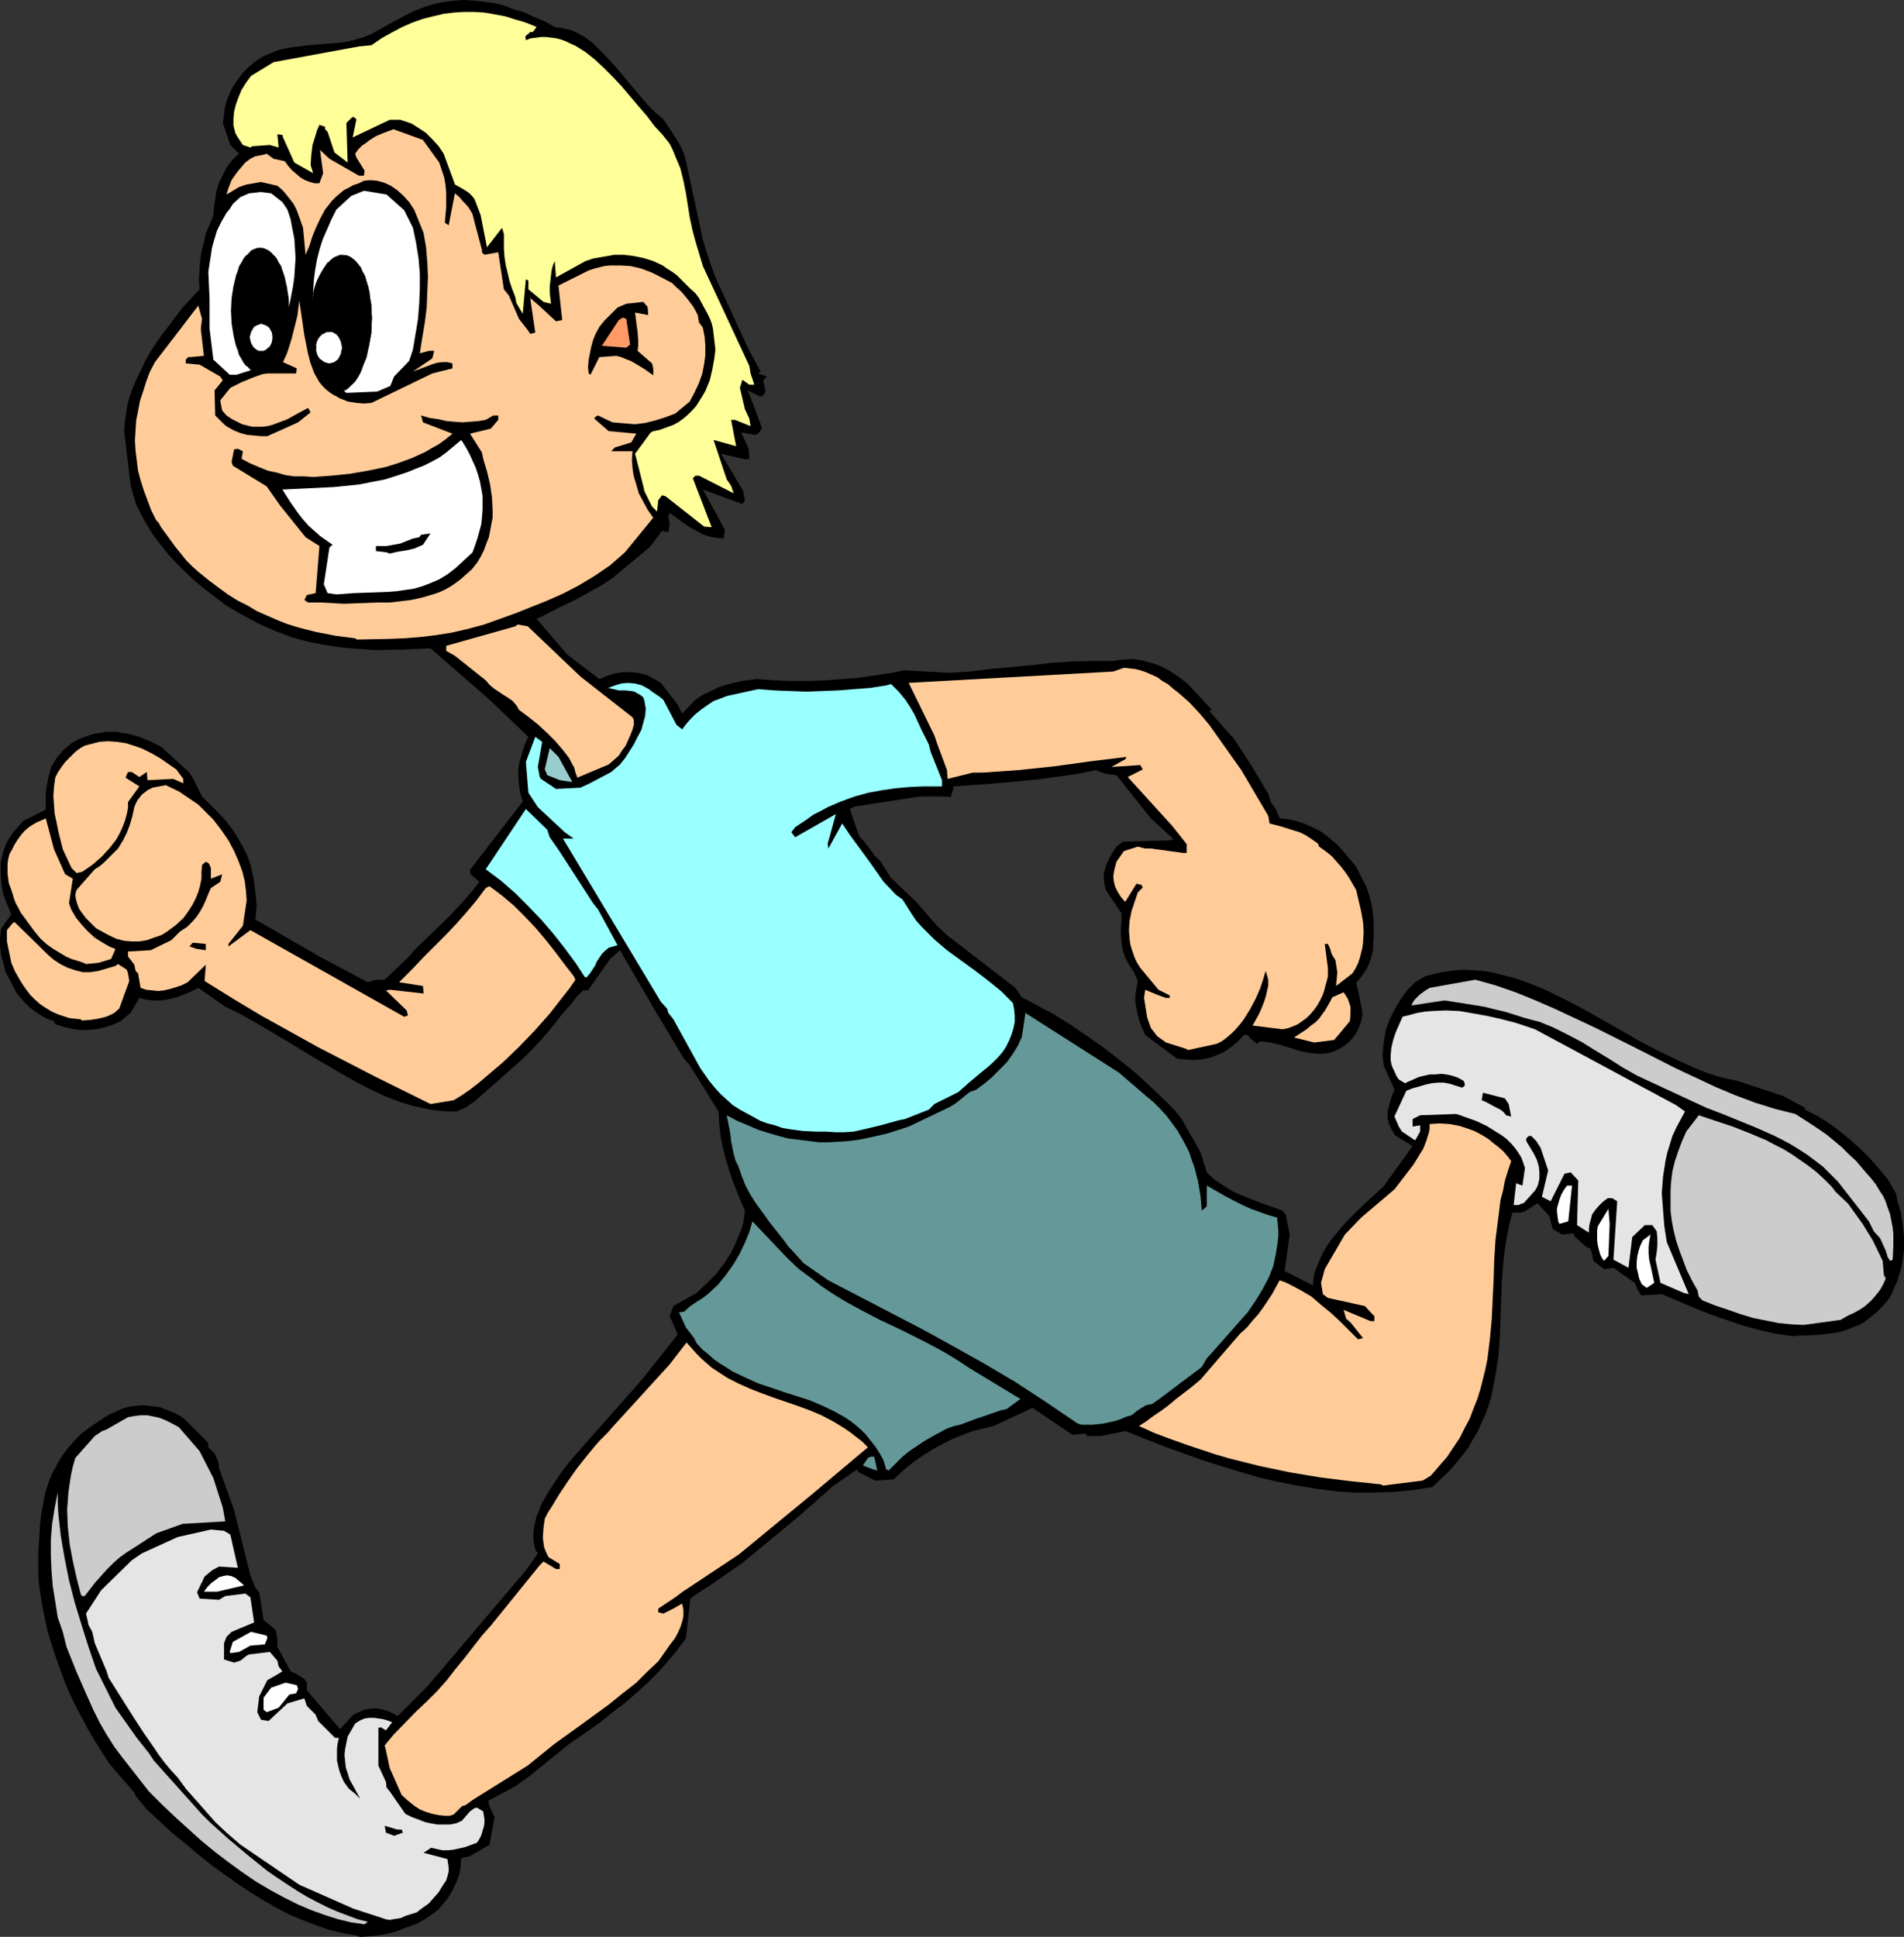 <?xml version="1.0" encoding="UTF-8" standalone="no"?>
<svg
   version="1.0"
   width="129.724mm"
   height="131.946mm"
   id="svg50"
   sodipodi:docname="T &amp; F - Runner 39.wmf"
   xmlns:inkscape="http://www.inkscape.org/namespaces/inkscape"
   xmlns:sodipodi="http://sodipodi.sourceforge.net/DTD/sodipodi-0.dtd"
   xmlns="http://www.w3.org/2000/svg"
   xmlns:svg="http://www.w3.org/2000/svg">
  <rect width="100%" height="100%" fill="#333333" stroke="none"/>
  <sodipodi:namedview
     id="namedview50"
     pagecolor="#ffffff"
     bordercolor="#000000"
     borderopacity="0.25"
     inkscape:showpageshadow="2"
     inkscape:pageopacity="0.0"
     inkscape:pagecheckerboard="0"
     inkscape:deskcolor="#d1d1d1"
     inkscape:document-units="mm" />
  <defs
     id="defs1">
    <pattern
       id="WMFhbasepattern"
       patternUnits="userSpaceOnUse"
       width="6"
       height="6"
       x="0"
       y="0" />
  </defs>
  <path
     style="fill:#000000;fill-opacity:1;fill-rule:evenodd;stroke:none"
     d="m 91.789,498.37 -3.394,-0.646 -3.555,-0.808 -3.232,-1.131 -3.394,-1.293 -3.555,-1.454 -3.394,-1.778 -3.394,-1.939 -3.394,-2.101 -3.394,-2.262 -3.394,-2.424 -3.394,-2.424 -3.394,-2.747 -3.232,-2.747 -3.394,-2.747 -6.464,-5.979 -2.909,-3.555 -0.323,-0.808 -6.302,-7.272 -2.101,-3.232 -1.939,-3.07 -1.778,-3.07 -1.616,-3.07 -1.616,-3.07 -1.454,-3.07 -1.293,-3.07 -1.131,-3.232 -1.131,-3.07 -0.97,-3.07 -0.97,-3.07 -0.646,-3.07 -0.646,-3.07 -0.485,-3.07 -0.485,-3.232 -0.162,-3.07 v -2.424 -2.424 l 0.162,-2.586 0.162,-2.424 0.162,-2.747 0.323,-2.424 0.485,-2.586 0.485,-2.586 0.808,-2.586 0.97,-2.424 1.293,-2.424 1.454,-2.424 1.778,-2.262 1.939,-2.101 1.131,-1.131 1.293,-0.97 1.293,-0.97 1.454,-0.97 1.939,-1.293 1.293,-0.808 1.293,-0.485 1.293,-0.646 1.293,-0.485 1.293,-0.323 1.293,-0.162 1.293,-0.162 h 1.293 l 1.293,0.162 1.293,0.162 1.293,0.162 1.131,0.485 1.293,0.485 1.293,0.485 1.454,0.808 1.131,0.808 6.141,6.141 v 1.131 l 1.616,1.616 0.97,2.101 0.162,1.616 3.878,10.827 4.202,16.806 1.293,3.232 0.97,1.131 1.131,7.11 2.909,2.424 0.323,0.646 0.323,1.939 v 1.939 l 3.07,5.656 0.323,0.646 1.454,0.646 2.101,1.293 0.646,0.97 v 1.939 l 0.646,0.808 7.918,9.211 3.394,-3.717 2.747,-1.293 v 0 l 1.131,-0.162 1.131,-0.162 h 0.97 l 1.131,0.162 1.131,0.323 0.97,0.323 2.262,1.131 7.595,-7.595 25.371,-29.896 3.07,-4.363 -0.646,-0.97 -0.323,-1.454 -0.162,-1.454 v -1.454 l 0.162,-1.454 0.323,-1.454 0.323,-1.293 0.646,-1.454 0.485,-1.454 1.616,-2.909 1.778,-2.747 1.939,-2.909 2.262,-2.909 18.422,-20.846 9.211,-11.635 -1.778,-4.04 -0.323,-0.646 0.97,-2.586 5.979,-3.394 2.586,-2.424 2.424,-2.424 2.101,-2.747 1.778,-2.747 1.293,-2.747 1.131,-2.747 0.485,-1.293 0.323,-1.454 0.162,-1.293 0.162,-1.293 -1.454,-3.394 -1.293,-3.232 -1.131,-3.232 -0.97,-3.232 -0.808,-3.07 -0.646,-3.07 -0.323,-3.232 -0.162,-3.07 -7.434,-11.958 -1.454,-1.616 -7.272,-12.12 -9.211,-15.837 -2.586,2.262 -5.656,8.08 h -1.293 l -1.616,1.616 -1.454,1.939 -1.939,2.101 -1.778,2.262 -1.939,2.424 -2.101,2.424 -2.262,2.424 -2.424,2.424 -12.443,10.989 -0.485,0.323 -1.939,1.293 -2.262,0.97 h -1.939 l -1.778,-0.162 -1.939,-0.162 -1.778,-0.323 -3.717,-0.808 -3.717,-1.131 -3.717,-1.454 -3.717,-1.778 -3.717,-1.939 -3.717,-2.101 -7.434,-4.363 -7.434,-4.525 -7.434,-4.363 -3.717,-2.101 -3.717,-1.778 -6.949,-4.848 -1.939,0.97 -1.939,0.808 -1.778,0.646 -1.939,0.485 -1.939,0.323 h -1.939 l -1.778,-0.162 -1.939,-0.485 -2.262,3.878 -2.586,2.101 -2.101,0.97 -2.101,0.646 -2.101,0.485 -2.101,0.162 h -2.101 l -2.101,-0.323 -2.101,-0.485 -2.101,-0.646 -0.323,-0.808 -1.454,-0.485 -1.293,-0.646 -1.293,-0.808 -1.131,-0.808 L 7.434,259.204 6.464,258.234 5.333,256.942 4.363,255.81 1.293,249.993 0.97,248.377 0.323,246.115 0,243.691 v -2.424 l 0.323,-2.262 2.586,-3.555 -1.131,-2.747 -0.97,-2.586 -0.485,-2.747 -0.162,-2.747 v -1.293 -1.293 l 0.323,-1.293 0.323,-1.454 0.485,-1.293 0.646,-1.454 0.808,-1.293 0.97,-1.293 2.262,-2.586 5.818,-2.909 v -2.101 -2.262 l 0.323,-2.262 0.485,-2.262 0.646,-2.262 0.646,-0.97 0.646,-1.131 0.808,-0.97 0.808,-0.97 1.131,-0.97 1.131,-0.97 1.454,-0.808 1.454,-0.646 1.454,-0.485 1.454,-0.485 1.454,-0.162 1.454,-0.323 h 1.454 1.454 l 1.454,0.323 1.454,0.162 2.909,0.808 2.747,1.131 2.909,1.454 7.272,6.626 0.97,1.616 2.262,4.525 2.101,2.101 2.101,2.101 1.939,2.101 1.616,2.101 1.454,2.262 1.293,2.262 1.131,2.262 0.808,2.262 0.808,3.555 0.485,3.717 0.162,1.616 0.162,1.778 -0.162,1.778 -0.162,1.778 16.483,9.534 12.443,6.626 2.101,-0.646 h 2.262 l 6.302,-5.979 1.293,-1.616 4.525,-4.363 4.525,-4.363 2.101,-2.262 1.939,-2.101 1.939,-2.262 1.778,-2.262 -2.262,-1.939 -0.162,-1.131 13.574,-17.614 -0.646,-2.262 -0.323,-1.939 -0.162,-2.101 v -2.101 l 0.323,-1.939 0.646,-2.101 0.646,-2.101 0.97,-2.101 -10.342,-9.858 -14.867,-12.928 -7.434,0.323 h -1.939 l -4.363,0.162 -4.363,-0.323 -4.363,-0.323 -4.363,-0.646 -4.363,-0.808 -4.202,-1.131 -4.363,-1.616 -2.262,-0.97 -2.101,-0.97 -2.747,-1.454 -2.909,-1.616 -2.747,-1.616 -2.586,-1.939 -2.747,-2.101 -2.586,-2.101 -2.424,-2.262 -2.424,-2.424 -2.262,-2.424 -1.939,-2.424 -1.939,-2.586 -1.616,-2.586 -1.454,-2.586 -1.293,-2.586 -0.808,-2.747 -0.646,-2.424 -1.616,-13.736 0.162,-2.262 0.323,-2.262 0.323,-2.262 0.646,-2.262 0.808,-2.262 0.97,-2.262 1.131,-2.262 1.131,-2.424 1.293,-2.262 1.454,-2.262 1.616,-2.262 1.778,-2.262 1.778,-2.424 1.778,-2.262 2.101,-2.262 2.101,-2.262 -0.162,-2.586 0.162,-2.424 0.162,-2.424 0.323,-2.262 0.646,-2.424 0.485,-2.262 0.97,-2.262 0.97,-2.424 0.162,-2.101 0.323,-2.101 0.323,-2.101 0.646,-2.101 0.97,-1.939 0.97,-1.939 1.454,-1.939 0.808,-0.808 0.97,-0.808 -2.262,-2.262 -1.939,-5.656 0.323,-1.939 0.162,-1.778 0.485,-1.778 0.646,-1.778 0.808,-1.778 1.293,-1.939 1.293,-1.778 1.778,-1.778 1.778,-1.454 1.778,-1.131 1.939,-0.808 1.939,-0.808 1.939,-0.485 2.101,-0.323 4.04,-0.485 1.939,-0.162 2.101,-0.162 3.878,-0.323 2.101,-0.323 1.939,-0.485 2.101,-0.646 1.939,-0.808 5.818,-3.232 2.747,-1.454 2.586,-1.293 2.586,-0.97 2.586,-0.808 2.586,-0.485 2.424,-0.323 L 119.584,0 l 2.586,0.162 2.586,0.323 2.586,0.323 2.586,0.646 2.424,0.97 2.747,0.808 2.424,1.131 2.747,1.131 2.586,1.454 2.101,0.323 2.101,0.485 1.778,0.808 1.939,1.131 1.778,1.293 1.616,1.616 1.616,1.616 1.616,1.778 1.616,1.778 1.616,1.939 3.232,3.878 3.232,3.717 1.778,1.778 1.939,1.616 1.939,2.909 1.778,2.747 0.808,1.454 0.646,1.454 0.485,1.454 0.323,1.454 4.202,19.553 0.97,3.232 0.97,2.909 1.293,3.555 8.565,18.584 3.07,5.656 -0.646,0.485 2.262,0.808 -0.97,0.97 0.646,2.909 -0.646,0.97 -0.646,0.323 -3.394,-1.616 0.485,0.97 2.909,7.757 0.323,1.131 -0.97,1.293 -0.646,0.323 -3.717,-0.646 1.939,4.202 0.162,2.586 -0.97,0.162 -6.302,-1.454 5.656,9.534 0.485,2.424 -0.646,0.97 -10.181,-3.717 5.656,10.342 -0.323,2.262 -1.778,-0.162 -1.778,-0.323 -1.616,-0.485 -1.778,-0.97 -1.778,-0.97 -1.616,-1.131 -1.778,-1.293 -1.778,-1.293 -0.323,0.97 0.323,1.939 -0.323,2.101 -1.616,-0.323 -3.232,4.202 -9.534,7.918 -2.424,1.616 -2.262,1.293 -4.686,2.586 -4.686,2.262 -4.686,2.424 -0.808,0.323 7.918,9.211 8.242,6.302 1.939,-0.808 2.101,-0.646 1.939,-0.323 h 1.939 l 1.939,0.162 2.101,0.485 1.939,0.97 1.939,1.131 4.363,5.656 1.131,2.262 3.394,-3.555 1.939,-1.293 2.101,-0.97 1.939,-0.97 1.939,-0.646 1.939,-0.485 2.101,-0.485 3.878,-0.485 4.525,0.323 4.363,0.162 h 4.363 l 4.363,-0.162 4.363,-0.323 4.202,-0.323 4.363,-0.646 4.363,-0.646 2.909,-0.646 11.797,0.646 5.171,-0.323 5.171,-0.646 10.666,-0.97 5.333,-0.646 5.333,-0.323 5.171,-0.162 h 5.333 l 2.424,-0.323 2.424,-0.162 2.424,0.323 2.424,0.646 2.424,0.808 2.424,1.293 2.424,1.616 2.262,1.778 6.141,6.626 -0.646,0.323 5.01,5.656 1.454,1.616 4.686,7.272 4.04,6.787 0.646,2.101 1.293,1.778 0.97,2.424 2.101,0.162 2.101,0.485 2.101,0.646 2.101,0.97 2.262,1.131 1.939,1.454 2.101,1.778 1.778,1.939 3.232,3.878 1.293,2.586 1.293,2.424 0.808,2.424 0.646,2.586 0.323,2.424 0.162,2.424 v 2.586 l -0.162,2.424 v 1.454 l -0.323,1.293 -0.323,1.293 -0.485,1.293 -0.646,1.293 -0.808,1.131 -0.808,1.131 -0.97,1.131 0.485,1.939 0.97,4.686 0.162,1.293 -0.162,1.293 -0.323,1.131 -0.485,1.293 -0.646,1.293 -0.808,1.131 -1.131,1.293 -1.293,0.97 -1.454,0.808 -1.293,0.646 -1.454,0.323 -1.293,0.162 h -1.454 l -1.293,-0.162 -2.747,-0.485 -5.171,-1.616 -2.747,-0.646 -1.293,-0.162 -1.293,-0.162 -0.808,0.646 -1.616,-1.293 -0.808,-0.97 h -0.97 l -1.131,1.293 -0.97,0.808 -1.131,0.97 -1.131,0.808 -0.97,0.646 -1.131,0.485 -2.101,0.808 -2.262,0.485 -2.101,0.162 -2.101,-0.162 -2.101,-0.162 -8.242,-6.141 -0.808,-1.778 -0.646,-1.616 -0.485,-1.778 -0.323,-1.778 -0.323,-1.616 v -1.778 l 0.323,-1.778 0.323,-1.778 -0.97,-2.262 -0.646,-0.97 -0.646,-0.97 -0.97,-1.778 -0.646,-1.939 -0.323,-1.939 -0.162,-1.939 v -1.778 l 0.162,-1.939 v -1.939 l -4.04,-5.979 -0.323,-1.454 -0.162,-1.293 v -1.454 l 0.323,-1.293 0.485,-1.454 0.646,-1.293 0.808,-1.454 0.97,-1.454 1.616,-1.293 12.12,-0.323 0.97,-0.323 -5.818,-5.333 -8.888,-11.15 -2.747,-0.323 -2.586,-0.97 -4.686,0.97 -4.525,0.646 -4.686,0.646 -4.525,0.485 -9.05,0.808 -9.211,0.646 v 0.646 l -0.646,2.101 -2.262,-0.162 h -2.262 -3.232 l -16.968,2.586 -1.293,0.646 2.424,6.949 1.293,1.454 2.262,2.909 0.323,0.646 1.454,1.293 2.909,4.525 6.464,6.141 5.333,6.141 2.586,2.424 17.614,13.574 1.616,2.424 1.616,0.808 6.626,3.555 4.202,2.586 4.202,2.909 4.202,2.909 4.202,3.232 4.202,3.394 4.04,3.717 4.04,3.878 2.101,2.101 1.778,2.262 4.848,8.565 1.616,5.171 0.97,0.97 1.131,0.97 2.424,1.616 2.424,1.454 2.586,1.131 2.424,0.97 2.586,0.97 5.01,1.778 0.808,1.131 0.97,5.01 -1.293,9.373 7.272,3.717 0.162,-1.778 0.323,-1.616 0.646,-1.616 0.646,-1.616 0.808,-1.778 0.97,-1.616 0.97,-1.454 1.293,-1.616 2.747,-3.232 3.07,-3.07 3.07,-2.909 3.394,-3.07 7.595,-10.504 -4.525,-2.747 -0.485,-0.808 -0.485,-0.808 -0.646,-1.454 -0.323,-1.454 v -1.454 l 0.323,-1.454 0.323,-1.293 0.485,-1.454 0.646,-1.616 -2.747,-6.141 -0.323,-2.424 0.162,-2.424 0.323,-2.424 0.485,-2.424 0.97,-2.424 1.293,-2.586 1.454,-2.424 1.778,-2.424 1.939,-1.939 2.747,-1.616 2.586,-0.646 2.424,-0.485 2.586,-0.323 2.424,-0.162 2.586,0.162 2.424,0.162 2.586,0.485 2.424,0.646 2.586,0.646 2.424,0.808 2.586,0.97 2.424,0.97 5.01,2.424 5.01,2.586 10.019,5.656 5.01,2.909 5.01,2.586 5.01,2.424 5.01,2.262 2.586,0.97 2.424,0.808 2.586,0.646 2.424,0.485 11.797,3.878 5.656,3.07 v 0.485 l 2.909,1.454 2.909,1.778 2.909,2.101 2.747,2.262 2.586,2.262 2.586,2.586 2.424,2.747 2.262,2.747 2.262,3.878 0.162,1.454 0.97,3.232 0.485,3.232 0.323,3.232 v 3.232 l -0.485,3.232 -0.323,1.616 -0.485,1.616 -0.485,1.616 -0.808,1.616 -0.646,1.616 -0.97,1.616 -1.454,1.616 -1.454,1.454 -1.616,1.293 -1.454,1.131 -1.454,0.808 -1.616,0.646 -1.616,0.646 -1.454,0.485 -3.07,0.485 -3.232,0.323 -3.07,0.162 h -1.454 l -1.454,0.162 -4.525,-0.646 -4.202,-0.97 -4.202,-1.131 -4.202,-1.454 -4.202,-1.454 -4.04,-1.616 -8.403,-3.555 -5.333,0.323 -0.97,-1.616 -0.646,-1.616 -5.494,-3.878 -2.424,0.323 -2.747,-2.101 -0.485,-2.262 -0.323,-0.97 -0.97,-0.323 -2.909,-2.586 -0.485,-0.97 -2.909,0.323 -2.424,-1.454 -0.808,-3.232 -3.07,-3.394 -3.232,2.101 -1.293,0.323 h -1.939 l -0.646,2.262 -0.485,2.262 -0.808,4.525 -0.485,4.363 -0.323,4.525 -0.162,4.686 -0.162,4.525 -0.162,4.525 -0.323,4.686 -0.646,4.363 -0.808,4.525 -0.485,2.262 -0.646,2.101 -0.808,2.262 -0.97,2.101 -0.97,2.262 -1.293,2.101 -1.131,2.101 -1.616,2.101 -1.616,1.939 -1.778,2.101 -2.101,1.939 -2.101,2.101 -5.01,0.808 -5.01,0.485 -5.01,0.162 h -5.01 l -4.848,-0.323 -5.01,-0.646 -5.01,-0.808 -4.848,-0.97 -5.01,-1.131 -4.848,-1.454 -4.848,-1.454 -5.01,-1.616 -9.858,-3.555 -9.858,-3.878 -6.302,1.293 h -3.555 l -0.323,-0.646 -3.394,0.323 -10.342,-6.949 -10.019,4.686 -5.333,1.293 -2.586,0.97 -2.424,0.97 -2.586,1.293 -2.424,1.293 -2.586,1.616 -2.586,1.778 -2.586,2.101 -2.586,2.424 -4.686,0.323 -4.525,-2.262 -0.162,-0.646 -6.141,4.202 -8.565,7.595 -14.867,12.281 -7.434,5.171 -4.686,3.07 -1.293,0.97 -1.131,10.181 -2.262,3.07 -2.424,2.909 -2.586,2.909 -2.747,2.747 -2.909,2.586 -2.909,2.586 -3.07,2.262 -2.747,2.262 -6.141,4.363 -0.808,0.485 -1.778,1.293 -10.181,8.242 -3.394,2.424 -6.949,3.717 0.323,1.454 1.293,2.747 -1.293,7.11 -1.939,1.131 -3.394,1.939 -1.939,0.323 -0.162,2.101 -0.323,2.101 -0.808,2.101 -0.97,2.101 -1.293,2.101 -1.616,1.939 -0.808,0.97 -1.131,0.808 -1.131,0.808 -1.131,0.808 -2.101,1.131 -2.262,0.808 -2.101,0.808 -1.939,0.646 -2.101,0.485 -2.101,0.323 -1.939,0.162 -2.101,0.162 z"
     id="path1" />
  <path
     style="fill:#cccccc;fill-opacity:1;fill-rule:evenodd;stroke:none"
     d="m 93.889,495.461 -3.394,-0.485 -3.394,-0.808 -3.555,-1.131 -3.555,-1.293 -3.394,-1.454 -3.555,-1.778 -3.555,-1.939 -3.555,-2.101 -3.555,-2.424 -3.555,-2.586 -3.394,-2.586 -3.555,-2.909 -3.394,-3.07 -3.394,-3.07 -3.394,-3.232 -3.394,-3.394 -6.949,-8.888 -1.939,-2.586 -1.939,-3.07 -1.778,-3.07 -1.616,-3.232 -1.454,-3.232 -2.909,-6.626 -2.586,-6.464 -0.97,-3.878 -1.293,-3.717 -0.646,-4.04 -0.646,-4.04 -0.323,-4.04 -0.162,-3.878 v -4.04 l 0.323,-4.04 0.646,-4.04 0.808,-4.04 v 2.909 l 0.162,2.747 0.646,5.656 0.97,5.656 1.131,5.656 1.454,5.656 1.778,5.818 1.778,5.656 1.939,5.656 5.01,10.019 5.494,7.757 3.07,3.878 1.293,1.939 12.443,13.897 1.939,1.939 4.848,4.363 5.01,4.202 5.01,4.04 2.586,1.778 2.424,1.616 2.747,1.778 2.424,1.454 2.747,1.454 2.586,1.293 2.586,1.131 2.586,0.97 2.586,0.97 2.586,0.646 z"
     id="path2" />
  <path
     style="fill:#e5e5e5;fill-opacity:1;fill-rule:evenodd;stroke:none"
     d="m 98.414,493.845 -7.434,-2.424 -13.898,-6.141 -15.19,-10.342 -3.555,-3.07 -2.909,-2.747 -2.424,-2.747 -2.424,-2.747 -2.586,-2.909 -2.262,-3.07 -1.778,-1.939 -1.616,-1.939 -1.454,-1.939 -1.293,-1.939 -2.586,-3.717 -2.424,-3.717 -6.626,-10.504 -0.485,-1.616 -3.07,-7.272 -0.646,-2.909 -0.97,-1.778 -0.323,-1.616 -0.323,-1.293 3.878,-5.979 0.646,-0.646 7.272,-7.11 2.586,-1.778 9.211,-4.202 8.565,-1.939 3.394,0.323 1.616,0.97 1.939,8.565 -4.848,-0.323 -1.778,0.97 -1.939,1.616 -1.939,4.04 0.646,1.616 5.01,0.323 1.616,-0.97 5.171,-0.646 1.293,0.97 0.97,6.464 -5.818,2.424 -1.293,1.293 -0.646,1.616 v 4.202 l 2.586,0.808 1.616,-0.485 1.616,-1.293 0.646,-0.323 5.333,-0.646 1.939,2.262 0.323,1.454 0.97,1.293 -1.616,0.97 -2.262,1.293 -2.101,4.202 -0.485,4.04 0.97,1.939 1.939,0.323 4.848,-4.525 4.363,-1.293 0.646,1.939 2.262,2.262 0.646,1.616 4.363,4.363 h 0.97 l -0.323,1.454 -0.162,1.454 v 1.454 1.454 l 0.323,1.454 0.323,1.293 0.485,1.293 0.646,1.454 1.293,1.778 1.616,1.293 1.293,1.293 -1.939,-3.555 -0.808,-1.454 -0.485,-1.616 -0.485,-1.454 -0.162,-1.616 -0.162,-1.616 0.162,-1.454 0.323,-1.616 0.323,-1.616 1.939,-3.394 1.293,-0.808 1.131,-0.485 1.131,-0.162 h 1.293 l 1.131,0.162 1.131,0.162 1.131,0.323 1.293,0.485 -1.616,2.101 -1.293,-0.808 -0.646,0.162 v 9.696 l 1.939,4.202 0.162,1.454 0.808,0.97 4.04,5.818 1.616,0.808 1.778,0.646 1.616,0.646 1.454,0.323 1.778,0.323 h 1.616 1.616 l 1.616,-0.323 1.454,-0.646 2.101,-2.424 1.131,-0.808 0.646,-0.162 1.616,0.97 0.162,0.97 0.162,0.97 v 1.131 l -0.162,0.97 -0.323,0.97 -0.323,1.131 -0.485,0.97 -0.646,0.97 -3.07,1.131 -1.454,0.323 -1.454,0.323 -1.454,0.162 h -1.454 l -1.454,-0.323 -1.454,-0.323 -1.939,1.293 6.141,1.616 0.323,2.262 v 0.808 l -0.162,0.808 -0.485,1.616 -0.97,1.454 -0.97,1.616 -1.293,1.454 -1.293,1.454 -1.616,1.131 -1.454,1.131 -2.101,0.646 -0.97,0.323 -0.97,0.485 -2.101,0.323 -0.808,0.162 -0.97,-0.162 z"
     id="path3" />
  <path
     style="fill:#000000;fill-opacity:1;fill-rule:evenodd;stroke:none"
     d="m 101.485,472.676 -2.101,-0.808 -0.323,-1.778 3.232,0.97 h 1.131 l 0.323,0.808 z"
     id="path4" />
  <path
     style="fill:#ffcc99;fill-opacity:1;fill-rule:evenodd;stroke:none"
     d="m 115.867,467.505 h -1.454 l -1.454,-0.162 -1.616,-0.323 -1.616,-0.485 -1.616,-0.646 -1.454,-0.97 -1.616,-1.293 -1.616,-1.454 -3.07,-6.949 -0.97,-4.525 -0.323,-1.293 2.262,-2.747 5.656,-5.818 2.909,-2.747 2.747,-2.747 2.424,-2.747 2.262,-2.909 2.262,-2.747 2.262,-2.909 2.262,-2.909 2.424,-2.747 12.443,-15.352 0.97,-0.97 3.232,1.939 h 0.97 v -1.293 l -2.909,-1.778 -0.646,-1.293 -0.485,-1.293 -0.162,-1.131 -0.162,-1.293 0.162,-2.424 0.323,-2.424 0.808,-1.616 0.97,-1.454 1.939,-3.232 2.262,-3.394 2.262,-3.232 2.424,-3.07 2.262,-2.747 1.131,-1.293 1.131,-1.131 1.131,-1.131 0.808,-0.97 15.029,-16.483 4.363,-5.656 1.293,1.454 1.293,1.454 1.293,1.293 1.293,1.131 1.293,1.131 1.454,0.97 2.747,1.778 2.909,1.454 2.909,1.293 2.909,1.131 3.07,1.131 6.141,2.101 3.07,1.131 3.07,1.293 3.07,1.616 2.909,1.778 1.616,1.131 1.454,1.131 1.454,1.131 1.454,1.454 -14.221,11.958 -19.069,15.675 -14.382,9.534 -1.939,1.454 -3.394,2.262 -0.97,0.646 v 0.97 l 1.293,0.323 2.586,-1.293 2.262,-1.293 0.323,1.616 v 1.616 l -0.323,1.454 -0.485,1.454 -0.646,1.454 -0.808,1.454 -1.131,1.454 -1.131,1.616 -1.939,2.747 -2.747,2.586 -2.909,2.909 -3.717,2.909 -3.394,2.747 -3.555,2.586 -3.555,2.586 -6.949,5.01 -3.394,2.747 -3.394,2.747 -14.221,8.888 -1.778,1.293 -0.97,0.323 -2.101,2.101 z"
     id="path5" />
  <path
     style="fill:#ffffff;fill-opacity:1;fill-rule:evenodd;stroke:none"
     d="m 68.68,440.841 -0.808,-0.646 v -3.07 l 1.939,-2.586 3.717,-1.293 2.909,0.646 0.323,0.97 -0.485,1.131 -1.778,0.323 -2.747,3.394 z"
     id="path6" />
  <path
     style="fill:#ffffff;fill-opacity:1;fill-rule:evenodd;stroke:none"
     d="m 59.307,425.651 -0.162,-0.323 0.808,-2.586 4.686,-2.586 4.04,0.97 0.162,0.646 -0.646,1.616 -3.717,0.323 -2.909,1.616 z"
     id="path7" />
  <path
     style="fill:#cccccc;fill-opacity:1;fill-rule:evenodd;stroke:none"
     d="m 21.17,410.945 -0.323,-0.323 -1.131,-4.363 -0.97,-4.363 -0.808,-4.363 -0.485,-4.525 -0.162,-4.363 0.162,-2.101 0.162,-2.262 0.323,-2.262 0.323,-2.101 0.485,-2.262 0.646,-2.262 5.01,-5.656 1.939,-1.293 0.97,-0.323 5.656,-3.232 1.778,-0.323 1.454,-0.162 h 1.778 l 1.616,0.323 1.454,0.323 1.616,0.646 1.616,0.808 1.778,0.97 5.333,6.141 3.555,6.949 2.424,7.595 0.646,3.555 -10.989,0.646 -6.787,2.424 -5.979,3.878 -1.778,1.131 -1.778,1.293 -1.616,1.454 -1.616,1.616 -1.454,1.616 -1.454,1.616 -2.747,3.555 z"
     id="path8" />
  <path
     style="fill:#ffffff;fill-opacity:1;fill-rule:evenodd;stroke:none"
     d="m 53.328,409.814 h -0.808 l 0.97,-1.293 0.97,-0.97 1.131,-0.808 0.808,-0.646 1.131,-0.323 0.97,-0.162 0.97,0.162 1.131,0.485 2.262,1.939 -6.949,1.616 z"
     id="path9" />
  <path
     style="fill:#ffcc99;fill-opacity:1;fill-rule:evenodd;stroke:none"
     d="m 355.52,382.181 -7.757,-0.808 -7.757,-0.97 -7.757,-1.293 -7.757,-1.616 -7.757,-1.939 -3.878,-1.131 -3.878,-1.293 -3.878,-1.293 -4.04,-1.454 -3.878,-1.454 -3.878,-1.778 1.778,-1.131 1.939,-1.454 1.939,-1.293 1.939,-1.454 1.939,-1.616 2.101,-1.616 2.101,-1.616 2.101,-1.778 10.181,-11.797 1.778,-1.616 1.454,-1.778 1.454,-1.616 1.293,-1.778 2.262,-3.394 1.939,-3.555 1.454,0.485 1.293,0.646 2.747,1.454 2.747,1.616 2.424,2.101 2.586,2.101 2.424,2.262 4.525,4.525 1.293,-0.323 -3.232,-4.04 -1.131,-0.97 -0.646,-2.262 6.949,2.909 h 0.97 v -1.293 l -0.646,-0.646 -1.778,-1.939 -9.534,-2.101 -1.293,-0.97 -0.485,-2.909 0.97,-3.555 5.171,-8.888 4.202,-4.363 8.565,-7.272 1.616,-2.101 3.232,-4.202 1.293,-2.101 1.293,-2.101 0.808,-2.101 0.646,-2.101 0.162,-0.97 v -1.131 l 2.586,-0.162 2.586,0.162 2.586,0.485 2.424,0.808 1.293,0.485 1.293,0.646 1.131,0.646 1.293,0.808 1.131,0.97 1.293,0.97 1.293,1.131 1.131,1.293 0.97,1.293 -0.808,2.424 -0.808,2.586 -0.485,2.586 -0.646,2.424 -0.646,5.171 -0.646,5.01 -0.323,5.171 -0.162,5.171 -0.485,10.181 -0.485,5.171 -0.646,5.171 -0.485,2.424 -0.646,2.586 -0.646,2.586 -0.808,2.586 -0.97,2.424 -0.97,2.586 -1.293,2.424 -1.293,2.586 -1.616,2.424 -1.616,2.424 -2.101,2.424 -2.101,2.424 -2.101,1.293 -7.757,0.97 -2.424,0.323 z"
     id="path10" />
  <path
     style="fill:#659999;fill-opacity:1;fill-rule:evenodd;stroke:none"
     d="m 224.785,378.302 -2.586,-0.97 1.293,-1.939 0.646,-0.323 h 0.97 l 0.808,3.555 z"
     id="path11" />
  <path
     style="fill:#659999;fill-opacity:1;fill-rule:evenodd;stroke:none"
     d="m 228.179,378.302 -0.646,-2.262 -0.97,-1.778 -1.131,-1.778 -1.293,-1.616 -1.131,-1.454 -1.293,-1.293 -1.293,-1.131 -1.454,-1.131 -1.454,-0.97 -2.909,-1.616 -3.07,-1.454 -3.07,-1.293 -6.626,-2.101 -3.232,-1.131 -3.394,-1.131 -3.232,-1.454 -3.394,-1.616 -1.454,-0.97 -1.616,-0.97 -1.616,-1.131 -1.454,-1.293 -1.616,-1.293 -1.454,-1.616 -0.646,-1.293 -2.101,-2.747 -1.778,-3.878 1.293,-0.162 1.616,-1.454 1.939,-1.293 1.293,-0.808 1.454,-1.131 2.424,-2.262 2.101,-2.586 1.939,-2.747 1.616,-2.747 1.293,-2.747 1.131,-2.747 0.808,-2.747 9.05,9.534 2.909,2.747 3.07,2.262 2.909,2.262 2.909,1.939 2.909,1.778 2.909,1.616 5.818,3.07 5.818,2.747 2.909,1.454 2.909,1.454 3.07,1.616 2.909,1.616 2.909,1.778 2.909,1.939 13.09,7.918 -3.555,2.586 -1.454,0.323 -6.626,2.262 -3.878,1.454 -1.454,0.323 -1.939,0.646 -3.878,2.101 -1.939,1.131 -1.939,1.293 -1.939,1.293 -1.778,1.454 -1.778,1.778 -1.778,1.778 z"
     id="path12" />
  <path
     style="fill:#659999;fill-opacity:1;fill-rule:evenodd;stroke:none"
     d="m 277.467,366.505 -4.04,-2.747 -4.04,-2.747 -7.918,-5.171 -7.918,-4.686 -8.08,-4.525 -7.918,-4.363 -8.08,-4.202 -16.16,-8.403 -6.302,-4.363 -3.232,-3.555 -0.646,-0.646 -1.293,-1.778 -3.717,-4.686 -1.616,-2.262 -1.778,-2.424 -1.454,-2.262 -1.293,-2.424 -0.97,-2.424 -0.808,-2.424 -0.808,-1.616 -0.485,-1.778 -0.323,-1.616 -0.323,-1.616 -0.162,-1.616 -0.323,-1.778 -0.323,-1.616 -0.323,-1.616 2.747,1.454 2.747,1.131 2.586,1.131 2.586,0.808 2.747,0.808 2.424,0.646 2.747,0.323 2.586,0.323 2.586,0.323 h 2.586 l 2.586,-0.162 2.586,-0.162 2.424,-0.323 2.424,-0.485 5.01,-1.131 5.494,-1.778 10.827,-5.171 1.454,-0.97 3.394,-2.747 1.778,-0.646 0.808,-0.646 1.131,-0.808 1.939,-1.616 1.939,-1.939 1.939,-1.939 1.616,-2.262 1.293,-2.101 0.485,-1.131 0.485,-0.97 0.162,-0.97 0.162,-0.97 0.646,-4.363 24.078,15.352 6.949,5.979 1.939,1.616 1.778,1.778 1.616,1.778 1.454,1.939 1.293,1.778 1.131,1.939 0.97,1.778 0.97,1.939 0.646,1.939 0.646,1.778 0.97,3.717 0.646,3.878 0.323,3.717 1.293,-1.131 v -2.424 -2.909 l 2.262,1.293 2.262,1.293 2.424,1.293 2.262,1.131 2.101,0.97 2.262,0.808 2.262,0.808 2.262,0.646 0.162,1.616 0.162,1.616 v 1.454 l -0.162,1.616 -0.485,3.07 -0.646,3.07 -1.131,2.909 -1.616,3.07 -1.778,2.909 -2.101,3.07 -9.858,11.15 -0.646,0.646 -1.293,2.262 -10.504,7.918 -2.262,1.616 -1.616,0.323 -2.101,1.293 -1.616,1.293 -1.293,0.323 -1.454,0.646 -1.454,0.485 -1.454,0.323 -1.454,0.323 -2.909,0.323 h -2.909 z"
     id="path13" />
  <path
     style="fill:#cccccc;fill-opacity:1;fill-rule:evenodd;stroke:none"
     d="m 464.438,341.135 -3.232,-0.162 -3.232,-0.323 -3.232,-0.646 -3.232,-0.646 -3.232,-0.97 -3.232,-1.131 -3.394,-1.131 -3.232,-1.293 -0.97,-0.97 -0.323,-1.616 -1.454,-2.586 -1.293,-2.586 -0.97,-2.586 -0.97,-2.586 -0.808,-2.424 -0.646,-2.586 -0.485,-2.586 -0.323,-2.586 v -2.424 -2.586 l 0.162,-2.586 0.323,-2.586 0.646,-2.586 0.808,-2.424 0.97,-2.586 1.131,-2.586 3.232,-4.202 8.726,2.909 4.525,1.778 4.202,1.778 2.101,1.131 2.262,1.131 2.101,1.293 2.101,1.454 2.101,1.454 2.101,1.616 2.101,1.939 1.939,1.939 0.97,1.293 3.232,3.07 3.717,5.171 2.586,4.202 2.586,5.333 0.323,3.717 0.485,0.808 -0.646,1.454 -0.808,1.454 -1.131,1.454 -1.293,1.454 -1.454,1.293 -1.454,0.97 -1.454,0.808 -1.454,0.646 -1.939,1.131 z"
     id="path14" />
  <path
     style="fill:#e5e5e5;fill-opacity:1;fill-rule:evenodd;stroke:none"
     d="m 433.572,332.893 -5.979,-2.586 -1.293,-5.979 0.323,-1.939 0.162,-1.778 v -1.778 l -0.162,-1.778 -1.131,-1.616 h -1.939 l -3.232,3.07 -0.97,7.918 -3.878,-2.101 0.97,-15.029 -1.293,-0.808 h -1.131 l -1.293,0.97 -1.131,1.131 -0.808,0.97 -0.808,1.131 -0.323,1.293 -0.323,1.131 -0.162,1.131 v 1.131 l -3.07,-1.939 0.323,-11.473 -1.939,-2.101 -1.616,0.323 -3.555,7.11 -2.262,-1.131 1.616,-6.787 -1.939,-5.818 -1.131,-1.778 -1.293,-1.293 h -0.646 l -0.646,0.646 v 0.646 l 0.97,1.616 0.97,1.616 0.808,1.616 0.485,1.616 0.162,1.616 v 1.616 l -0.323,1.454 -0.323,0.808 -0.485,0.808 -2.909,3.232 -0.646,0.162 -0.646,0.323 h -1.293 l 0.646,-5.656 0.646,0.323 0.97,0.323 0.646,-4.525 -0.485,-1.454 -0.485,-1.293 -0.808,-1.293 -0.808,-1.131 -0.97,-1.131 -1.131,-1.131 -1.293,-0.97 -1.293,-0.808 -2.586,-1.616 -2.747,-1.293 -2.747,-0.97 -1.293,-0.485 -1.131,-0.323 -9.211,0.323 -1.939,0.97 v 1.939 l 1.939,-0.323 v 1.616 l -1.293,2.262 -3.394,-2.262 -0.808,-1.293 -1.131,-2.586 3.07,-6.626 1.616,-0.646 1.778,-0.485 1.616,-0.485 1.454,-0.323 1.616,-0.162 h 1.616 l 1.616,0.323 1.454,0.485 1.616,0.485 0.646,-0.485 v -0.646 l -0.323,-0.646 -1.454,-0.808 -1.454,-0.485 -1.454,-0.323 -1.454,-0.162 -1.454,0.162 h -1.454 l -2.747,0.646 -2.909,1.293 -0.646,0.323 -1.616,-0.97 -0.646,-0.97 -0.485,-1.131 -0.485,-0.97 -0.323,-0.97 -0.162,-0.97 v -1.131 l 0.162,-1.939 0.485,-2.101 0.646,-1.939 1.778,-4.04 1.939,-0.485 1.778,-0.485 1.939,-0.323 1.778,-0.162 3.717,-0.162 3.555,0.162 3.717,0.646 3.555,0.646 3.555,0.808 3.717,0.97 4.848,1.616 36.36,19.553 2.262,1.616 -1.131,2.101 -1.131,2.101 -0.97,2.101 -0.646,2.101 -0.646,2.101 -0.485,2.101 -0.323,2.101 -0.323,2.101 -0.162,2.101 -0.162,2.101 0.323,4.202 0.323,4.202 0.646,4.202 5.656,13.413 z"
     id="path15" />
  <path
     style="fill:#ffffff;fill-opacity:1;fill-rule:evenodd;stroke:none"
     d="m 424.038,331.6 -1.293,-0.97 -0.646,-1.454 -0.323,-1.454 -0.323,-1.293 v -1.454 l 0.162,-1.454 0.323,-1.454 0.485,-1.454 0.646,-1.293 1.939,-1.454 -0.323,1.778 -0.162,1.454 v 1.616 l 0.162,1.616 0.646,2.909 0.646,3.07 z"
     id="path16" />
  <path
     style="fill:#ffffff;fill-opacity:1;fill-rule:evenodd;stroke:none"
     d="m 413.049,324.651 -0.485,-0.646 -0.485,-0.97 -0.323,-1.131 -0.323,-1.293 -0.162,-1.293 v -1.293 -1.131 l 0.162,-1.131 2.747,-4.525 0.323,3.878 -0.323,8.242 z"
     id="path17" />
  <path
     style="fill:#cccccc;fill-opacity:1;fill-rule:evenodd;stroke:none"
     d="m 486.739,324.651 -0.646,-0.97 -0.485,-1.616 -1.454,-3.232 -1.616,-1.778 -1.293,-2.586 -7.918,-10.181 -1.939,-1.939 -1.939,-1.939 -2.101,-1.616 -1.939,-1.454 -2.262,-1.454 -2.101,-1.293 -2.101,-1.131 -2.262,-1.131 -4.363,-1.939 -4.363,-1.778 -4.363,-1.778 -4.202,-1.616 -17.776,-8.242 -3.717,-2.101 -3.555,-2.262 -3.717,-2.262 -3.394,-2.101 -3.717,-1.939 -3.555,-1.778 -3.555,-1.454 -1.939,-0.485 -1.778,-0.485 -2.586,-0.808 -2.586,-0.808 -2.747,-0.646 -2.586,-0.646 -5.01,-0.808 -5.171,-0.808 -8.565,1.293 0.485,-0.97 0.485,-0.646 0.646,-0.646 0.485,-0.485 1.293,-0.97 1.293,-0.808 11.797,-2.101 5.171,1.454 5.171,1.778 5.171,2.101 5.171,2.262 5.171,2.424 5.171,2.424 10.342,5.171 10.181,5.171 5.171,2.424 5.171,2.424 5.01,2.101 5.171,1.939 5.171,1.616 5.171,1.293 4.04,2.586 1.939,1.293 2.101,1.454 1.939,1.616 1.939,1.616 1.778,1.778 1.939,1.778 2.586,3.07 1.293,1.454 1.131,1.454 0.97,1.616 0.97,1.454 0.646,1.454 0.485,1.454 0.646,1.778 0.323,1.778 0.323,1.616 0.162,1.616 v 3.232 l -0.162,3.394 z"
     id="path18" />
  <path
     style="fill:#ffffff;fill-opacity:1;fill-rule:evenodd;stroke:none"
     d="m 401.576,315.117 -0.323,-0.646 -0.162,-1.131 -0.162,-1.293 v -0.97 l 0.323,-1.131 0.323,-1.131 0.485,-1.293 0.646,-1.131 0.808,-1.131 h 1.293 l -0.97,9.211 z"
     id="path19" />
  <path
     style="fill:#99ffff;fill-opacity:1;fill-rule:evenodd;stroke:none"
     d="m 210.241,291.362 -3.555,-0.162 -3.555,-0.485 -1.778,-0.323 -1.778,-0.646 -1.939,-0.485 -1.778,-0.646 -1.778,-0.97 -1.778,-0.97 -1.778,-0.97 -1.778,-1.131 -1.616,-1.454 -1.616,-1.454 -1.454,-1.616 -1.454,-1.778 -2.262,-3.232 -6.949,-12.605 -1.293,-1.616 -0.323,-1.131 -1.616,-1.778 -25.21,-42.016 h 2.747 l -2.262,-1.616 -6.949,-6.464 -2.424,-3.717 -0.646,-7.918 2.424,-6.464 1.778,1.293 -1.131,6.464 0.485,2.586 0.323,0.485 3.878,2.586 6.302,-0.323 0.646,-0.323 1.454,-0.646 5.818,-3.07 2.262,-1.939 1.293,-1.616 2.262,-3.555 0.97,-1.939 0.97,-1.778 0.485,-1.778 0.485,-1.778 0.162,-1.939 -0.323,-1.939 -0.323,-0.97 -0.808,-0.646 -0.646,-0.323 -0.808,-0.485 -0.808,-0.162 -1.616,-0.162 h -1.616 l -2.747,-0.646 1.778,-0.646 1.616,-0.485 1.778,-0.162 1.778,0.162 1.778,0.485 1.778,0.97 0.808,0.646 0.97,0.646 0.97,0.646 0.97,0.808 3.394,6.464 1.454,1.131 0.97,-1.293 1.131,-1.293 1.293,-1.293 1.616,-1.293 1.616,-1.131 1.454,-0.97 1.778,-0.646 1.616,-0.646 8.08,-1.778 4.202,0.323 4.04,0.162 4.202,0.162 4.04,-0.162 4.202,-0.162 4.04,-0.323 4.202,-0.323 4.04,-0.646 1.293,-0.323 1.939,1.939 1.616,1.939 1.293,1.939 1.131,1.939 1.778,3.878 1.939,3.878 0.485,1.939 2.909,7.272 v 1.616 h -4.848 l -3.555,0.162 -3.555,0.323 -3.394,0.485 -3.555,0.646 -3.555,0.97 -3.555,1.293 -3.394,1.454 -1.778,0.97 -1.939,0.97 -1.778,1.293 -2.909,1.939 -0.97,1.293 0.97,1.293 10.504,-5.979 -2.101,7.595 0.162,1.293 3.555,-6.464 1.939,2.909 5.333,7.272 3.394,4.848 3.232,3.394 1.616,1.131 2.262,3.555 1.293,1.939 1.454,1.616 1.616,1.616 1.616,1.616 3.232,2.747 3.555,2.586 1.778,1.293 1.778,1.293 3.394,2.586 3.394,2.747 1.616,1.616 1.454,1.454 0.323,1.616 0.162,1.778 v 1.454 l -0.323,1.616 -0.485,1.616 -0.646,1.616 -0.808,1.616 -0.97,1.454 -1.131,1.293 -1.293,1.293 -1.454,1.293 -1.616,1.293 -3.07,2.586 -1.454,1.293 -1.293,1.131 -6.141,3.07 -1.454,1.454 -6.141,2.424 -1.616,0.323 -4.686,1.293 -4.686,1.131 -2.262,0.485 -2.424,0.162 h -2.262 l -2.424,-0.162 z"
     id="path20" />
  <path
     style="fill:#000000;fill-opacity:1;fill-rule:evenodd;stroke:none"
     d="m 387.84,287.161 -0.646,-0.808 -0.808,-0.646 -1.616,-0.808 -1.454,-0.808 -0.97,-0.485 -0.808,-0.323 0.323,-1.939 5.656,1.454 0.97,1.454 0.646,3.232 z"
     id="path21" />
  <path
     style="fill:#ffcc99;fill-opacity:1;fill-rule:evenodd;stroke:none"
     d="m 110.857,284.252 -14.382,-7.11 -14.706,-7.595 -7.272,-4.04 -7.272,-4.04 -7.272,-4.363 -7.272,-4.525 0.323,-4.202 -4.686,4.525 -1.616,0.808 -1.454,0.485 -1.616,0.485 -1.454,0.323 -1.454,0.162 -1.454,-0.162 -1.616,-0.162 -1.454,-0.485 -0.646,-3.717 -0.646,-0.646 -0.323,-1.616 -1.616,-2.101 v -1.293 l 5.818,-0.323 5.333,-2.586 2.262,-2.262 1.778,-1.131 1.293,-1.293 1.131,-1.293 0.97,-1.454 0.808,-1.454 0.646,-1.454 0.646,-1.616 0.646,-1.454 2.424,-1.616 0.485,-1.939 -2.909,1.131 v -2.747 l -0.323,-0.808 -0.323,-0.485 -0.646,-0.323 -0.97,0.808 -0.162,1.778 v 1.778 l -0.323,1.616 -0.485,1.778 -0.646,1.616 -0.808,1.616 -1.131,1.778 -1.293,1.778 -1.939,1.778 -1.939,1.454 -0.97,0.646 -0.808,0.485 -0.97,0.323 -0.97,0.323 -1.778,0.646 -1.939,0.323 h -1.939 l -1.939,-0.162 -1.939,-0.485 -1.778,-0.808 -1.778,-0.97 -1.778,-0.97 -1.293,-1.293 -1.293,-1.293 -0.97,-1.293 -0.808,-1.131 -0.485,-1.293 -0.323,-1.131 -0.162,-1.293 0.323,-1.131 4.686,-5.333 1.293,-0.808 1.131,-0.97 1.778,-1.778 1.778,-1.778 1.293,-2.101 0.97,-1.939 0.808,-2.101 0.646,-2.262 0.485,-2.262 0.323,-0.808 0.485,-0.97 0.646,-0.808 0.485,-0.646 0.646,-0.485 0.808,-0.646 0.646,-0.323 0.646,-0.323 3.394,-0.646 3.394,1.616 5.01,3.394 3.878,3.878 2.101,2.747 1.778,2.586 1.454,2.747 1.131,2.586 0.97,2.586 0.646,2.586 0.323,2.586 0.162,2.424 -0.97,6.464 -3.717,4.686 v 0.646 l 5.656,-4.202 39.592,22.301 0.97,-0.323 -0.323,-1.293 -5.333,-5.171 1.131,-0.162 8.565,0.97 -0.162,-1.939 -6.141,-0.97 3.232,-3.232 3.07,-3.232 2.909,-2.909 2.747,-2.747 2.747,-2.909 2.586,-2.909 2.586,-3.07 2.424,-3.232 0.97,-0.485 3.232,2.424 3.07,2.586 2.909,2.909 2.747,2.909 2.586,3.07 2.424,3.07 2.424,3.232 2.262,2.909 0.485,0.97 -1.454,2.101 -1.778,2.262 -3.394,4.363 -3.878,4.363 -4.04,4.202 -4.04,3.878 -4.363,3.717 -2.101,1.778 -2.101,1.616 -2.101,1.454 -2.101,1.293 z"
     id="path22" />
  <path
     style="fill:#ffcc99;fill-opacity:1;fill-rule:evenodd;stroke:none"
     d="m 305.424,270.031 -5.171,-1.616 -2.262,-1.616 -1.616,-2.101 -0.646,-1.778 -0.323,-0.97 -0.162,-0.97 -0.323,-2.101 -0.323,-1.939 0.162,-1.131 0.162,-0.97 3.07,1.293 2.262,0.808 h 0.97 v -0.646 l -2.909,-1.454 -4.686,-5.656 -0.808,-1.293 -0.646,-1.293 -0.808,-2.424 -0.323,-1.131 -0.162,-1.293 -0.162,-2.262 0.162,-2.424 0.485,-2.424 0.808,-2.424 0.808,-2.424 1.293,-1.293 -0.323,-0.646 -1.293,-0.323 -2.909,4.686 -1.131,-1.293 -0.808,-1.293 -0.646,-1.293 -0.323,-1.293 -0.162,-1.293 0.162,-1.293 0.323,-1.293 0.323,-1.293 1.939,-2.747 3.555,-1.131 1.939,0.485 h 1.454 l 8.242,1.131 h 0.97 v -2.262 l -3.717,-4.686 -6.464,-7.11 -5.01,-5.494 3.878,-1.939 -0.646,-1.131 -7.434,0.485 2.909,-1.616 0.646,-0.323 0.323,-0.646 -9.211,1.131 -9.373,1.293 -9.211,0.97 -4.686,0.323 -4.686,0.323 h -2.424 l -6.464,1.616 -0.162,-2.262 -2.586,-6.949 -0.646,-1.939 -6.626,-13.574 52.682,-2.909 2.747,-0.97 1.454,0.162 1.454,0.162 1.293,0.323 1.454,0.485 1.454,0.646 1.454,0.646 1.293,0.97 1.454,0.808 1.293,1.131 1.454,1.131 2.747,2.424 2.586,2.747 2.586,3.07 8.242,11.635 6.949,11.797 0.323,1.939 3.07,0.808 3.07,0.97 1.616,0.485 1.616,0.808 1.454,0.97 1.616,1.131 0.323,0.808 1.616,1.131 1.616,1.293 1.293,1.454 1.131,1.293 1.131,1.454 0.97,1.454 1.778,3.07 0.646,2.747 0.646,2.747 0.485,2.747 0.162,2.586 -0.162,2.747 -0.162,1.293 -0.323,1.293 -0.323,1.293 -0.485,1.454 -0.646,1.293 -0.808,1.293 -4.202,3.232 0.323,-3.555 -0.485,-3.07 -0.97,-1.616 -0.485,-1.616 -0.485,-0.97 h -0.808 l 0.808,6.141 v 1.131 1.131 l -0.323,1.293 -0.323,1.131 -0.323,1.293 -0.485,1.293 -0.646,1.293 -0.646,1.131 -0.808,1.131 -0.97,1.131 -0.97,0.97 -1.131,0.808 -1.131,0.808 -1.131,0.485 -1.293,0.485 -1.454,0.323 -7.757,-0.97 0.808,-1.454 0.808,-1.454 0.646,-1.454 0.646,-1.616 0.485,-1.454 0.323,-1.454 0.323,-1.454 v -1.454 l -0.646,-2.262 -0.323,0.97 -0.323,1.131 -0.808,2.424 -1.131,2.586 -1.454,2.747 -1.616,2.586 -0.97,1.293 -1.131,1.293 -0.97,0.97 -1.293,1.131 -1.293,0.97 -1.293,0.646 -7.434,1.616 z"
     id="path23" />
  <path
     style="fill:#ffcc99;fill-opacity:1;fill-rule:evenodd;stroke:none"
     d="m 338.39,268.415 -5.171,-1.293 3.232,-2.101 1.131,-0.97 1.131,-0.808 0.97,-0.97 0.808,-1.131 0.808,-1.131 0.646,-1.131 0.646,-1.131 0.485,-0.97 2.909,-1.293 0.646,0.97 0.485,0.808 0.323,0.97 0.323,0.97 v 1.939 l -0.162,1.778 -4.04,4.848 z"
     id="path24" />
  <path
     style="fill:#ffcc99;fill-opacity:1;fill-rule:evenodd;stroke:none"
     d="m 20.685,262.436 -1.616,-0.162 -1.293,-0.162 -1.454,-0.485 -1.454,-0.485 -1.454,-0.646 -1.616,-0.97 -1.454,-0.97 -1.454,-1.293 -1.131,-1.131 -0.97,-1.293 -0.808,-1.131 -0.808,-1.293 -1.293,-2.262 -0.97,-2.262 -1.131,-5.494 v -2.909 l 1.454,-1.778 0.485,-0.323 6.141,5.979 1.939,1.939 1.778,1.616 1.939,1.293 1.939,0.97 1.939,0.646 1.939,0.485 h 1.939 l 2.101,-0.323 4.363,-1.293 0.646,-0.485 2.262,1.454 0.323,0.97 0.323,1.939 -2.586,7.11 -1.293,1.131 -0.97,0.485 -1.131,0.485 -1.939,0.485 -2.101,0.323 -2.101,0.162 z"
     id="path25" />
  <path
     style="fill:#99ffff;fill-opacity:1;fill-rule:evenodd;stroke:none"
     d="m 150.611,251.609 -2.424,-3.717 -2.747,-3.717 -2.909,-3.717 -3.07,-3.555 -3.394,-3.555 -3.394,-3.394 -3.717,-3.232 -3.878,-2.909 10.342,-15.513 5.494,5.333 0.646,1.939 2.586,3.717 8.565,13.251 1.293,1.616 5.01,9.211 -2.262,0.646 -0.97,0.808 -0.808,0.808 -0.646,0.97 -0.646,0.97 -0.485,1.131 -0.646,0.97 -0.646,0.97 -0.808,0.97 z"
     id="path26" />
  <path
     style="fill:#ffcc99;fill-opacity:1;fill-rule:evenodd;stroke:none"
     d="m 21.493,247.892 -1.454,-0.485 -1.616,-0.485 -1.454,-0.646 -1.616,-0.97 -1.616,-0.97 -1.616,-1.131 L 10.504,241.751 8.888,239.812 7.11,237.388 5.333,234.964 4.686,233.671 4.04,232.54 3.555,231.248 3.232,230.116 2.747,228.662 2.262,227.369 2.101,226.076 1.939,224.945 v -1.293 -1.131 l 0.162,-1.293 0.323,-1.293 0.646,-1.131 0.646,-1.293 0.808,-1.293 0.808,-1.131 0.97,-1.131 1.131,-0.97 0.97,-0.646 1.131,-0.646 2.262,-0.97 2.101,7.918 2.586,5.818 0.323,0.646 1.939,1.131 -0.97,6.302 0.323,0.97 0.323,0.808 1.131,1.939 1.454,1.778 1.616,1.778 1.778,1.616 1.778,1.131 1.939,1.131 0.808,0.323 0.808,0.323 -1.131,2.586 -1.616,0.485 -1.616,0.485 -1.616,0.162 -1.616,0.162 z"
     id="path27" />
  <path
     style="fill:#000000;fill-opacity:1;fill-rule:evenodd;stroke:none"
     d="m 50.742,244.337 -1.939,-0.646 0.808,-0.97 3.394,0.323 v 1.616 z"
     id="path28" />
  <path
     style="fill:#ffcc99;fill-opacity:1;fill-rule:evenodd;stroke:none"
     d="m 19.715,224.784 -1.293,-1.293 -2.262,-4.848 -1.131,-4.525 -0.485,-2.424 -0.485,-2.262 -0.162,-2.262 -0.162,-2.262 0.162,-2.262 0.323,-2.424 0.646,-1.293 0.97,-1.454 0.97,-1.293 1.293,-1.293 1.293,-1.293 1.293,-0.97 1.131,-0.646 0.646,-0.162 0.646,-0.162 2.424,-0.646 2.262,-0.162 2.262,0.162 2.262,0.323 2.101,0.646 2.262,0.808 2.262,1.131 2.262,1.293 4.202,2.909 1.778,2.424 v 1.131 l -2.586,-1.131 -6.626,0.323 -0.162,-2.101 -1.939,1.293 -1.939,-1.293 h -0.97 l -0.646,1.454 3.555,2.262 -2.909,4.04 v 1.293 l -0.162,1.131 -0.323,1.293 -0.323,1.131 -0.485,1.293 -0.485,1.131 -0.646,1.293 -0.646,1.131 -1.778,2.262 -1.939,2.101 -2.424,2.101 -2.586,1.778 z"
     id="path29" />
  <path
     style="fill:#ffffff;fill-opacity:1;fill-rule:evenodd;stroke:none"
     d="m 36.522,201.675 0.485,-0.323 z"
     id="path30" />
  <path
     style="fill:#99cccc;fill-opacity:1;fill-rule:evenodd;stroke:none"
     d="m 144.147,200.867 -3.232,-1.293 -0.323,-0.808 -0.323,-0.646 1.293,-5.494 2.262,2.262 3.555,6.464 z"
     id="path31" />
  <path
     style="fill:#ffcc99;fill-opacity:1;fill-rule:evenodd;stroke:none"
     d="m 148.672,200.221 -0.485,-1.293 -0.323,-1.293 -0.646,-1.131 -0.646,-1.293 -1.616,-2.101 -1.939,-2.262 -2.101,-2.101 -2.262,-2.101 -2.424,-1.939 -2.586,-1.939 -0.646,-1.131 -0.97,-1.131 -1.131,-0.808 -1.293,-0.808 -2.424,-1.616 -1.131,-0.97 -0.97,-1.131 -7.918,-6.302 -2.262,-1.293 v -1.293 l 17.776,-5.01 0.646,-0.485 2.586,0.485 13.574,12.928 13.413,10.504 0.162,0.323 0.162,0.485 v 1.131 l -0.323,1.131 -0.485,1.293 -0.646,1.454 -0.646,1.454 -0.97,1.293 -0.808,1.293 -2.586,2.262 z"
     id="path32" />
  <path
     style="fill:#ffffff;fill-opacity:1;fill-rule:evenodd;stroke:none"
     d="m 163.539,182.445 -0.97,-1.939 z"
     id="path33" />
  <path
     style="fill:#ffcc99;fill-opacity:1;fill-rule:evenodd;stroke:none"
     d="m 91.465,164.346 -5.01,-0.646 -5.01,-0.97 -2.586,-0.646 -2.424,-0.646 -2.586,-0.808 -2.424,-0.97 -2.586,-1.131 -2.586,-1.131 -2.424,-1.454 -2.586,-1.293 -2.586,-1.616 -2.424,-1.778 -2.586,-1.939 -2.586,-2.101 -1.454,-1.293 -1.616,-1.616 -1.293,-1.616 -1.454,-1.778 -2.586,-3.555 -1.293,-1.778 -0.485,-0.97 -0.646,-0.646 -1.293,-2.586 -0.97,-2.586 -0.97,-2.586 -0.808,-2.586 -0.646,-2.424 -0.323,-2.586 -0.323,-2.586 -0.162,-2.586 0.162,-2.586 0.162,-2.586 0.485,-2.424 0.485,-2.586 0.808,-2.424 0.808,-2.586 0.97,-2.586 1.293,-2.424 11.15,-14.544 0.97,3.394 -0.323,2.586 0.808,6.949 -3.394,0.323 h -0.646 l -0.646,0.646 v 0.97 l 3.555,0.323 5.333,3.07 0.646,0.97 -2.101,2.586 0.162,6.464 0.808,0.808 0.808,0.808 0.646,0.646 0.808,0.646 1.778,0.97 1.616,0.646 1.778,0.485 1.778,0.162 1.778,0.162 h 1.616 l 7.918,-3.555 3.232,-2.586 -0.646,-1.131 -2.747,1.454 -2.586,1.454 -2.586,0.97 -1.293,0.485 -1.293,0.323 -1.293,0.162 h -1.293 -1.293 l -1.293,-0.323 -1.293,-0.323 -1.293,-0.646 -1.293,-0.646 -1.454,-0.97 -1.131,-1.293 -0.485,-2.586 2.586,-3.232 2.909,-1.454 2.747,-1.131 1.293,-0.485 1.454,-0.485 1.293,-0.162 h 1.454 1.939 3.878 l 0.162,-1.293 -3.555,-1.616 0.97,-2.101 0.646,-1.939 0.646,-2.101 0.485,-1.939 0.97,-3.878 0.485,-3.878 0.646,4.363 0.646,4.525 0.485,2.424 0.485,2.424 0.646,2.424 0.97,2.586 0.646,1.131 0.646,1.131 0.808,0.97 0.808,0.808 0.97,0.808 0.97,0.646 0.97,0.485 0.808,0.485 2.101,0.808 2.101,0.323 1.939,0.162 1.939,-0.162 15.675,-7.595 5.171,-1.293 v -1.293 l -1.293,-0.323 h -1.293 l -1.293,0.162 -1.131,0.323 -2.586,0.97 -2.586,0.97 4.525,-3.07 0.485,-0.323 0.485,-1.939 h -1.293 l -2.424,0.646 0.646,-4.04 0.646,-3.878 0.485,-3.878 0.162,-4.04 0.162,-3.878 -0.162,-3.717 -0.323,-3.878 -0.646,-3.717 -2.424,-5.979 -1.293,-1.939 -1.454,-1.616 -1.616,-1.454 -1.616,-1.131 -1.778,-0.808 -1.778,-0.485 -1.778,-0.162 -1.616,0.162 -1.293,0.646 -1.454,0.485 -1.131,0.646 -1.293,0.646 -0.97,0.808 -1.131,0.97 -0.97,0.97 -1.778,2.262 -1.293,2.424 -1.131,2.424 -0.97,2.424 -0.323,1.131 -0.323,0.97 -0.97,2.262 -0.646,-6.949 -1.616,-4.525 -0.808,-1.616 -1.131,-1.454 -1.293,-1.616 -0.808,-0.808 -0.97,-0.808 -4.202,-0.97 -3.717,0.646 -1.939,0.646 -3.232,1.939 0.323,-1.131 0.485,-1.293 0.485,-1.293 0.808,-1.131 0.808,-1.131 0.97,-1.131 0.97,-1.131 1.293,-0.97 1.293,-0.646 1.778,-0.323 1.131,-0.323 1.778,1.293 2.909,0.646 0.808,1.131 0.97,1.131 1.131,0.97 1.131,0.97 1.131,0.646 1.293,0.485 1.131,0.323 h 1.293 l 0.97,-2.586 -0.808,-5.979 2.424,2.262 7.595,4.363 h 1.293 l 0.162,-1.293 -2.101,-3.394 -0.323,-0.97 0.808,-1.131 0.97,-0.97 0.97,-0.646 0.808,-0.646 1.778,-1.131 1.939,-0.808 2.586,-0.97 7.595,2.747 4.202,5.818 0.646,1.939 0.646,1.939 0.323,1.939 0.162,1.939 v 1.939 1.939 l -0.162,1.778 -0.162,2.101 0.97,0.646 1.616,-8.242 1.131,0.97 0.808,0.97 0.808,0.808 0.808,0.97 0.485,0.808 0.485,0.808 0.485,1.939 1.939,7.272 v 0.646 l 0.646,0.646 3.555,-0.646 1.454,9.534 1.293,1.616 2.586,5.979 2.262,2.909 0.646,0.97 1.293,-0.323 -1.293,-8.888 2.262,1.939 4.363,4.04 1.616,-0.323 -0.97,-8.888 7.757,-3.878 1.454,-0.485 1.293,-0.323 1.293,-0.323 1.454,-0.162 h 2.586 l 2.747,0.162 2.747,0.646 2.586,0.97 2.586,1.293 2.747,1.454 1.131,1.131 1.131,0.97 0.97,1.131 0.808,0.97 1.454,1.939 1.131,2.101 0.323,1.939 0.97,1.293 0.485,2.424 0.162,2.262 v 2.424 l -0.323,2.424 -0.485,2.424 -0.808,2.262 -1.131,2.424 -1.293,2.424 -3.717,3.07 -2.586,0.97 -2.586,0.808 -2.586,0.646 -1.293,0.162 -1.293,0.162 -5.818,-0.485 -3.717,-1.778 -0.646,0.323 -0.323,0.485 3.717,3.232 7.11,0.646 -1.293,2.262 -4.202,1.293 -0.97,0.97 h 5.494 l -0.162,2.101 0.162,2.262 0.323,2.101 0.646,2.101 0.646,2.262 1.131,2.101 1.131,2.101 1.454,2.101 -7.272,8.888 -3.878,3.394 -4.04,2.747 -4.04,2.424 -4.04,2.101 -4.04,1.778 -4.04,1.616 -4.04,1.616 -8.08,2.909 -4.202,1.131 -4.202,0.97 -4.04,0.646 -4.04,0.485 -4.04,0.323 -4.04,0.162 -8.242,0.162 z"
     id="path34" />
  <path
     style="fill:#000000;fill-opacity:1;fill-rule:evenodd;stroke:none"
     d="m 88.557,155.458 -5.656,-0.323 H 79.346 l -0.97,-0.646 0.646,-1.293 2.262,-0.485 0.97,-12.12 -3.555,-2.262 -6.626,-8.242 -3.394,-4.848 -8.726,-5.333 -0.323,-0.97 0.646,-3.232 0.97,-0.162 1.293,0.646 -0.323,1.939 2.101,1.131 2.262,0.97 2.424,0.97 2.262,0.485 2.262,0.646 2.262,0.323 h 2.424 l 2.424,0.162 2.262,-0.162 2.262,-0.162 4.848,-0.485 4.686,-0.808 4.686,-0.97 3.07,-0.97 3.555,-1.293 3.555,-1.616 1.616,-0.97 1.778,-0.97 1.778,-1.293 1.778,-1.454 -7.595,-2.909 -0.485,-1.778 2.262,0.646 2.262,0.323 2.101,0.485 1.939,0.162 2.101,0.162 1.939,-0.162 2.101,-0.162 1.939,-0.323 1.939,-1.131 h 1.293 v 1.131 l -1.939,2.262 -5.333,1.293 3.07,4.848 0.323,1.616 0.97,3.232 0.808,3.394 0.485,3.394 0.162,3.394 v 1.778 l -0.323,1.616 -0.323,1.778 -0.323,1.616 -0.646,1.616 -0.646,1.778 -0.808,1.616 -0.97,1.616 -1.293,1.616 -1.454,1.293 -1.454,1.293 -1.293,0.97 -1.454,0.97 -1.454,0.808 -1.454,0.646 -1.454,0.485 -2.747,0.808 -2.909,0.646 -2.747,0.323 -2.747,0.323 h -3.232 z"
     id="path35" />
  <path
     style="fill:#ffffff;fill-opacity:1;fill-rule:evenodd;stroke:none"
     d="m 84.355,152.711 -0.97,-2.262 1.454,-9.534 0.808,-0.646 -3.232,-2.262 -1.454,-1.293 -1.454,-1.293 -1.293,-1.454 -1.293,-1.616 -2.262,-3.232 -1.939,-3.07 6.626,-0.323 6.626,-0.323 3.232,-0.323 3.232,-0.323 3.232,-0.646 3.394,-0.646 4.04,-1.293 1.939,-0.646 1.939,-0.808 2.101,-0.808 1.939,-0.97 2.101,-1.131 1.778,-1.293 1.939,-1.616 1.939,-1.616 1.131,1.778 0.97,1.778 0.808,1.778 0.808,1.778 0.646,1.939 0.485,1.778 0.323,1.778 0.323,1.778 v 1.778 1.778 l -0.162,1.939 -0.162,1.778 -0.485,1.778 -0.485,1.778 -0.646,1.939 -0.646,1.778 -2.262,2.101 -2.101,1.939 -2.101,1.616 -2.101,1.293 -2.262,0.97 -2.101,0.808 -2.262,0.646 -2.262,0.323 -2.262,0.323 -2.101,0.162 -4.525,0.162 -4.363,0.162 -4.363,0.323 z"
     id="path36" />
  <path
     style="fill:#000000;fill-opacity:1;fill-rule:evenodd;stroke:none"
     d="m 99.545,142.207 -2.747,-0.323 v -1.293 h 2.747 l 3.555,-0.646 3.232,-1.293 1.616,-0.323 0.485,-0.646 2.424,-0.323 -1.939,2.909 -1.131,0.485 -1.131,0.485 -2.101,0.485 -2.101,0.323 -2.101,0.485 z"
     id="path37" />
  <path
     style="fill:#ffff99;fill-opacity:1;fill-rule:evenodd;stroke:none"
     d="m 181.315,135.581 -9.858,-7.757 -0.97,-0.323 -0.97,1.293 -0.323,2.909 -1.293,-1.293 -1.939,-3.878 -0.323,-1.454 -2.101,-8.242 4.04,-5.494 0.646,-0.323 1.616,-0.323 3.555,-1.293 1.454,-0.808 1.293,-0.97 1.131,-0.97 1.131,-1.131 0.97,-1.131 0.808,-1.293 0.808,-1.293 0.646,-1.131 1.131,-2.747 0.646,-2.747 0.485,-2.586 0.323,-2.586 -0.323,-2.747 -0.323,-2.747 -0.323,-1.293 -0.485,-1.293 -0.646,-1.293 -0.808,-1.454 -1.293,-2.424 -0.97,-1.293 -1.454,-1.293 -1.131,-1.131 -1.131,-1.131 -1.131,-1.131 -1.131,-0.808 -1.293,-0.808 -1.131,-0.808 -2.424,-1.131 -2.586,-0.808 -2.424,-0.485 -2.586,-0.323 h -2.424 l -5.494,0.97 -1.939,0.646 -7.595,4.202 -0.323,-4.202 -0.485,1.131 -0.323,1.293 -0.162,1.293 -0.162,1.454 -0.162,1.454 v 1.454 l 0.162,1.454 0.162,1.454 -1.939,-0.485 -3.878,-3.232 v -2.262 l -0.646,-0.323 -0.808,8.888 -1.616,-2.747 -0.323,-1.616 -0.808,-2.101 -0.646,-1.939 -0.485,-2.101 -0.485,-1.939 -0.323,-2.101 -0.162,-2.101 v -1.939 -1.939 l -0.485,-1.616 -3.878,5.01 -1.616,-8.242 -1.293,-3.394 -0.323,-0.808 -0.646,-0.808 -0.646,-0.646 -0.646,-0.485 -1.616,-0.97 -1.454,-0.808 -2.909,-7.918 -1.293,-1.939 -1.616,-1.778 -1.616,-1.616 -1.939,-1.293 -1.778,-1.131 -1.939,-0.646 -0.97,-0.323 h -0.97 -0.97 -0.808 l -9.534,4.525 0.97,-4.686 -0.808,-0.646 -0.485,0.323 -1.293,1.293 0.323,10.181 -3.394,-2.586 -1.778,-5.333 -0.646,-0.646 v -0.646 l -1.454,-0.485 -0.646,1.454 -0.323,1.131 -0.808,2.586 -0.323,2.586 -0.162,2.586 0.646,2.101 -4.848,-2.747 -2.909,-6.464 -0.162,-0.646 -1.293,-0.162 0.323,3.394 -2.262,-0.646 -4.525,0.323 -0.485,0.323 -1.939,-0.646 -1.293,-1.939 -0.646,-1.131 -0.485,-1.939 v -1.778 l 0.162,-1.778 0.485,-1.939 0.646,-1.778 0.808,-1.939 1.131,-1.778 1.293,-1.778 5.818,-3.555 21.978,-4.04 3.232,-0.323 2.586,-1.778 2.586,-1.454 2.747,-1.454 2.586,-1.131 2.747,-0.97 2.586,-0.646 2.747,-0.646 2.586,-0.323 2.586,-0.162 h 2.747 l 2.586,0.162 2.747,0.485 2.586,0.485 2.586,0.808 2.747,0.808 2.747,1.131 -0.97,1.293 h -0.646 l -1.293,1.131 0.162,0.97 1.293,-0.485 1.454,-0.162 1.131,-0.162 h 1.293 l 1.293,0.162 1.293,0.162 1.293,0.323 1.293,0.485 1.293,0.646 1.131,0.485 2.586,1.616 2.424,1.939 2.262,2.101 2.424,2.424 2.262,2.424 4.363,5.171 2.101,2.424 1.939,2.586 2.101,2.262 1.778,2.262 0.808,1.616 0.646,1.616 1.293,3.07 0.808,3.232 0.646,3.232 0.485,3.07 0.485,3.07 0.646,3.07 0.808,3.07 1.939,6.464 11.958,25.694 0.323,1.939 0.97,2.909 h -1.293 l -1.778,-1.293 -0.646,2.101 1.293,5.494 1.131,2.424 0.323,1.939 -4.04,-1.616 h -0.97 l 1.293,6.787 -5.818,-1.616 3.394,10.181 1.131,1.616 0.646,1.939 -8.888,-4.525 h -0.97 l -0.646,0.646 4.848,12.605 z"
     id="path38" />
  <path
     style="fill:#ffffff;fill-opacity:1;fill-rule:evenodd;stroke:none"
     d="m 89.203,101.161 -4.363,-3.394 -1.454,-2.101 -0.646,-2.586 -0.808,-2.586 -0.485,-2.586 -0.485,-2.586 -0.323,-2.747 -0.162,-2.586 v -2.586 l 0.162,-2.586 0.162,-2.586 0.323,-2.586 0.485,-2.747 0.646,-2.586 0.808,-2.586 1.131,-2.586 1.131,-2.586 1.293,-2.586 3.878,-3.555 3.232,-1.293 5.818,0.97 4.525,4.04 2.262,4.525 0.808,3.878 0.646,4.04 0.323,3.878 v 3.878 l -0.162,3.878 -0.323,4.04 -0.646,3.878 -0.646,3.878 -0.97,2.909 -3.878,4.04 -0.97,2.424 -3.394,1.454 z"
     id="path39" />
  <path
     style="fill:#ffffff;fill-opacity:1;fill-rule:evenodd;stroke:none"
     d="M 59.146,96.474 54.944,92.596 53.974,84.678 v -7.595 l -0.323,-7.11 0.646,-4.202 0.323,-2.101 0.646,-2.262 0.646,-2.101 1.131,-2.262 1.293,-2.262 0.808,-0.97 0.808,-1.293 1.939,-1.778 2.262,-0.97 3.07,-0.323 2.586,0.323 2.909,2.262 1.293,1.939 0.808,2.424 0.485,2.586 0.485,2.424 0.162,2.424 0.162,2.586 -0.162,2.424 -0.162,2.424 -0.323,2.424 -0.97,5.01 -1.293,4.848 -1.454,5.01 -1.616,5.01 -9.211,2.909 z"
     id="path40" />
  <path
     style="fill:#000000;fill-opacity:1;fill-rule:evenodd;stroke:none"
     d="m 152.065,96.474 -0.485,-0.323 -0.162,-1.616 0.162,-1.939 0.323,-1.616 0.323,-1.616 0.485,-1.778 0.646,-1.616 0.97,-1.778 0.646,-0.808 0.646,-0.808 0.97,-0.97 0.808,-0.808 1.616,-1.616 2.262,-0.97 4.363,-0.485 1.131,1.293 0.162,2.101 -3.394,-0.646 0.323,2.586 0.323,2.424 0.162,2.424 v 1.131 l -0.162,1.293 3.717,3.232 0.323,1.293 v 1.778 l -2.262,-1.616 -2.424,-1.454 -1.131,-0.646 -1.293,-0.485 -1.131,-0.485 -1.293,-0.323 -4.363,0.323 z"
     id="path41" />
  <path
     style="fill:#ff9966;fill-opacity:1;fill-rule:evenodd;stroke:none"
     d="m 161.277,89.526 -6.302,-0.485 4.363,-6.626 0.97,-0.646 0.97,0.323 0.97,6.626 z"
     id="path42" />
  <path
     style="fill:#000000;fill-opacity:1;fill-rule:evenodd;stroke:none"
     d="m 66.902,63.831 0.808,0.162 0.646,0.162 0.808,0.485 0.646,0.485 0.646,0.646 0.646,0.808 0.485,0.97 0.646,1.131 0.485,0.97 0.323,1.293 0.323,1.454 0.323,1.293 0.485,3.07 0.162,3.232 -0.162,3.232 -0.485,3.07 -0.323,1.454 -0.323,1.293 -0.323,1.131 -0.485,1.293 -0.646,0.97 -0.485,0.97 -0.646,0.808 -0.646,0.646 -0.646,0.485 -0.808,0.485 -0.646,0.162 -0.808,0.162 -0.646,-0.162 -0.808,-0.162 -0.646,-0.485 -0.646,-0.485 -0.646,-0.646 -0.646,-0.808 -0.646,-0.97 -0.485,-0.97 -0.323,-1.293 -0.485,-1.131 -0.323,-1.293 -0.323,-1.454 -0.485,-3.07 -0.162,-3.232 0.162,-3.232 0.485,-3.07 0.323,-1.293 0.323,-1.454 0.485,-1.293 0.323,-0.97 0.485,-1.131 0.646,-0.97 0.646,-0.808 0.646,-0.646 0.646,-0.485 0.646,-0.485 0.808,-0.162 z"
     id="path43" />
  <path
     style="fill:#000000;fill-opacity:1;fill-rule:evenodd;stroke:none"
     d="m 66.902,63.993 0.808,0.162 v 0 l 0.646,0.162 0.646,0.485 0.808,0.485 v 0 l 0.646,0.646 h -0.162 l 0.646,0.808 0.485,0.808 0.646,1.131 0.485,1.131 0.323,1.293 0.323,1.293 v 0 l 0.323,1.293 0.485,3.07 0.162,3.232 -0.162,3.232 -0.485,3.07 -0.323,1.454 v -0.162 l -0.323,1.454 -0.323,1.131 -0.485,1.131 -0.646,1.131 -0.485,0.808 -0.646,0.97 h 0.162 l -0.646,0.646 v -0.162 l -0.808,0.646 -0.646,0.323 -0.646,0.323 v 0 h -0.808 -0.646 v 0 L 65.61,95.666 64.802,95.343 v 0 l -0.646,-0.485 -0.646,-0.646 h 0.162 l -0.646,-0.97 -0.646,-0.808 -0.485,-1.131 -0.485,-1.131 -0.323,-1.131 v 0 l -0.323,-1.293 -0.323,-1.454 -0.485,-3.07 -0.162,-3.232 0.162,-3.232 0.485,-3.07 0.323,-1.293 0.323,-1.454 v 0.162 l 0.323,-1.293 0.485,-1.131 0.485,-1.131 0.646,-0.808 0.646,-0.808 h -0.162 l 0.646,-0.646 0.646,-0.646 v 0.162 l 0.808,-0.485 0.646,-0.162 v 0 l 0.646,-0.162 V 63.831 h -0.646 l -0.808,0.323 -0.808,0.323 -0.485,0.646 -0.646,0.646 h -0.162 l -0.646,0.808 -0.485,0.97 -0.646,0.97 -0.323,1.131 -0.485,1.293 v 0 l -0.323,1.454 -0.323,1.293 -0.485,3.07 -0.162,3.232 0.162,3.232 0.485,3.07 0.323,1.454 0.323,1.293 v 0 l 0.485,1.293 0.323,1.131 0.646,0.97 0.485,0.97 0.646,0.808 h 0.162 l 0.646,0.646 0.485,0.646 0.808,0.485 0.808,0.162 0.646,0.162 0.808,-0.162 0.808,-0.162 0.646,-0.485 0.808,-0.485 v -0.162 l 0.485,-0.646 h 0.162 l 0.646,-0.808 0.485,-0.97 0.646,-0.97 0.323,-1.131 0.485,-1.293 0.323,-1.293 v 0 l 0.323,-1.454 0.485,-3.07 0.162,-3.232 -0.162,-3.232 -0.485,-3.07 -0.323,-1.293 v -0.162 l -0.323,-1.293 -0.485,-1.293 -0.323,-1.131 -0.646,-0.97 -0.485,-0.97 -0.646,-0.808 h -0.162 l -0.485,-0.646 v 0 l -0.808,-0.646 -0.646,-0.323 -0.808,-0.323 h -0.808 z"
     id="path44" />
  <path
     style="fill:#ffffff;fill-opacity:1;fill-rule:evenodd;stroke:none"
     d="m 67.226,83.223 0.646,0.162 0.485,0.162 0.646,0.323 0.323,0.485 0.485,0.485 0.162,0.646 0.162,0.646 0.162,0.646 -0.162,0.808 -0.162,0.646 -0.162,0.646 -0.485,0.646 -0.323,0.323 -0.646,0.323 -0.485,0.323 h -0.646 -0.485 l -0.646,-0.323 -0.485,-0.323 -0.485,-0.323 -0.323,-0.646 -0.323,-0.646 -0.162,-0.646 v -0.808 -0.646 l 0.162,-0.646 0.323,-0.646 0.323,-0.485 0.485,-0.485 0.485,-0.323 0.646,-0.162 z"
     id="path45" />
  <path
     style="fill:#000000;fill-opacity:1;fill-rule:evenodd;stroke:none"
     d="m 67.226,83.385 0.646,0.162 h -0.162 l 0.646,0.162 0.485,0.323 0.485,0.323 v 0 l 0.323,0.646 0.323,0.485 0.162,0.808 v -0.162 0.646 0.808 0 l -0.162,0.646 -0.323,0.646 -0.323,0.485 v 0 l -0.485,0.323 -0.485,0.485 -0.646,0.162 h 0.162 -0.646 -0.485 v 0 l -0.485,-0.162 -0.646,-0.485 -0.323,-0.323 v 0 l -0.323,-0.485 -0.323,-0.646 -0.162,-0.646 v 0 l -0.162,-0.808 0.162,-0.646 v 0.162 l 0.162,-0.808 0.323,-0.485 0.323,-0.646 v 0 l 0.323,-0.323 0.646,-0.323 0.485,-0.162 v 0 l 0.485,-0.162 v -0.162 h -0.485 l -0.646,0.162 -0.485,0.323 -0.485,0.485 -0.485,0.646 -0.323,0.485 -0.162,0.808 v 0.646 0.808 l 0.162,0.808 0.323,0.646 0.485,0.485 0.485,0.485 0.485,0.323 0.646,0.162 0.485,0.162 0.646,-0.162 0.646,-0.162 0.485,-0.323 0.485,-0.485 0.485,-0.485 0.162,-0.646 0.162,-0.808 0.162,-0.808 -0.162,-0.646 -0.162,-0.808 -0.162,-0.485 -0.485,-0.646 -0.485,-0.485 -0.485,-0.323 -0.646,-0.162 h -0.646 z"
     id="path46" />
  <path
     style="fill:#000000;fill-opacity:1;fill-rule:evenodd;stroke:none"
     d="m 88.395,65.771 h 0.808 l 0.808,0.323 0.808,0.485 0.646,0.646 0.646,0.808 0.646,0.97 0.485,0.97 0.646,1.293 0.485,1.131 0.323,1.454 0.323,1.454 0.323,1.616 0.162,1.616 0.162,1.616 v 1.778 1.778 l -0.162,1.939 -0.162,1.616 -0.323,1.778 -0.485,1.616 -0.323,1.454 -0.485,1.454 -0.646,1.293 -0.485,1.293 -0.646,1.131 -0.646,0.808 -0.808,0.97 -0.646,0.646 -0.808,0.646 -0.808,0.323 -0.808,0.323 h -0.808 l -0.808,-0.162 -0.808,-0.323 -0.646,-0.485 -0.646,-0.646 -0.646,-0.646 -0.646,-0.97 -0.646,-1.131 -0.485,-1.131 -0.485,-1.293 -0.323,-1.293 -0.323,-1.454 -0.323,-1.616 -0.162,-1.616 v -1.616 l -0.162,-1.939 0.162,-1.778 v -1.778 l 0.323,-1.616 0.323,-1.778 0.323,-1.616 0.323,-1.454 0.485,-1.454 0.485,-1.293 0.646,-1.293 0.646,-1.131 0.646,-0.97 0.646,-0.808 0.808,-0.808 0.808,-0.485 0.646,-0.323 0.808,-0.323 z"
     id="path47" />
  <path
     style="fill:#000000;fill-opacity:1;fill-rule:evenodd;stroke:none"
     d="m 88.395,65.771 0.808,0.162 v 0 l 0.808,0.323 0.646,0.485 v 0 l 0.808,0.646 h -0.162 l 0.646,0.808 0.646,0.808 0.485,1.131 0.646,1.131 0.485,1.293 0.323,1.454 v -0.162 l 0.323,1.454 0.323,1.616 0.162,1.616 0.162,1.616 v 1.778 1.778 l -0.162,1.939 -0.162,1.616 -0.323,1.778 -0.485,1.616 v -0.162 l -0.323,1.616 -0.485,1.454 -0.485,1.293 -0.646,1.131 -0.646,1.131 -0.646,0.97 -0.808,0.97 h 0.162 l -0.646,0.646 v 0 l -0.808,0.485 -0.808,0.485 v 0 l -0.808,0.162 h -0.808 l -0.808,-0.162 v 0 l -0.646,-0.323 -0.808,-0.323 v 0 l -0.646,-0.646 v 0 l -0.646,-0.808 -0.646,-0.808 -0.485,-1.131 -0.485,-1.131 -0.485,-1.293 -0.323,-1.293 v 0 l -0.323,-1.454 -0.323,-1.616 -0.162,-1.616 -0.162,-1.616 V 84.678 82.9 l 0.162,-1.778 0.162,-1.616 0.323,-1.778 0.323,-1.616 0.485,-1.454 v 0 l 0.485,-1.454 0.485,-1.293 0.646,-1.293 0.646,-0.97 0.646,-1.131 0.646,-0.808 h -0.162 l 0.808,-0.646 v 0 l 0.808,-0.485 0.808,-0.485 0.646,-0.162 v 0 L 88.395,65.771 v -0.162 h -0.808 l -0.808,0.323 -0.808,0.323 -0.808,0.646 v 0 l -0.646,0.646 h -0.162 l -0.646,0.97 -0.646,0.97 -0.646,1.131 -0.646,1.293 -0.485,1.131 -0.485,1.616 v 0 l -0.323,1.454 -0.323,1.616 -0.323,1.778 -0.162,1.616 -0.162,1.778 -0.162,1.778 0.162,1.939 v 1.616 l 0.162,1.616 0.323,1.616 0.323,1.454 v 0 l 0.323,1.454 0.646,1.293 0.323,1.131 0.646,1.131 0.646,0.808 0.646,0.808 v 0 l 0.808,0.646 v 0 l 0.646,0.485 0.808,0.323 0.808,0.162 0.808,-0.162 0.808,-0.162 0.97,-0.485 0.646,-0.485 0.808,-0.808 v 0 l 0.808,-0.808 0.646,-0.97 0.646,-1.131 0.485,-1.131 0.485,-1.454 0.646,-1.454 0.323,-1.454 v 0 l 0.323,-1.616 0.323,-1.778 0.323,-1.616 v -1.939 l 0.162,-1.778 -0.162,-1.778 v -1.616 l -0.323,-1.616 -0.162,-1.616 -0.323,-1.454 v 0 l -0.485,-1.454 -0.323,-1.293 -0.646,-1.131 -0.485,-1.131 -0.646,-0.808 -0.646,-0.808 v 0 l -0.808,-0.646 v 0 L 90.173,66.094 89.365,65.771 88.395,65.609 Z"
     id="path48" />
  <path
     style="fill:#ffffff;fill-opacity:1;fill-rule:evenodd;stroke:none"
     d="m 84.84,85.324 h 0.646 l 0.646,0.323 0.646,0.323 0.323,0.646 0.485,0.485 0.323,0.808 0.162,0.808 0.162,0.808 -0.162,0.808 -0.162,0.808 -0.323,0.646 -0.485,0.646 -0.323,0.485 -0.646,0.323 -0.646,0.323 h -0.646 -0.808 l -0.646,-0.323 -0.646,-0.323 -0.485,-0.485 -0.485,-0.646 -0.162,-0.646 -0.323,-0.808 v -0.808 -0.808 l 0.323,-0.808 0.162,-0.808 0.485,-0.485 0.485,-0.646 0.646,-0.323 0.646,-0.323 z"
     id="path49" />
  <path
     style="fill:#000000;fill-opacity:1;fill-rule:evenodd;stroke:none"
     d="m 84.84,85.486 h 0.646 v 0 l 0.646,0.323 0.485,0.323 v 0 l 0.485,0.485 0.323,0.646 0.323,0.646 v 0 l 0.162,0.808 0.162,0.808 -0.162,0.808 -0.162,0.808 v 0 l -0.323,0.646 -0.323,0.646 v 0 l -0.485,0.485 v -0.162 l -0.485,0.485 -0.646,0.162 v 0 l -0.646,0.162 -0.808,-0.162 h 0.162 l -0.646,-0.162 -0.646,-0.485 -0.485,-0.323 v 0 l -0.485,-0.646 -0.323,-0.646 v 0 l -0.162,-0.808 v -0.808 -0.808 l 0.162,-0.808 v 0 l 0.323,-0.646 0.485,-0.646 v 0 l 0.485,-0.485 v 0 l 0.646,-0.323 0.646,-0.323 h -0.162 0.808 v -0.323 l -0.808,0.162 -0.646,0.162 -0.646,0.485 -0.646,0.485 -0.323,0.646 -0.323,0.646 -0.162,0.97 -0.162,0.808 0.162,0.808 0.162,0.808 0.323,0.808 0.485,0.646 0.485,0.485 0.646,0.323 0.646,0.323 h 0.808 0.646 l 0.646,-0.323 0.646,-0.323 0.485,-0.485 0.485,-0.646 0.323,-0.808 0.162,-0.808 v -0.808 -0.808 l -0.162,-0.97 -0.323,-0.646 -0.485,-0.646 -0.485,-0.485 -0.646,-0.485 -0.646,-0.162 -0.646,-0.162 z"
     id="path50" />
</svg>

